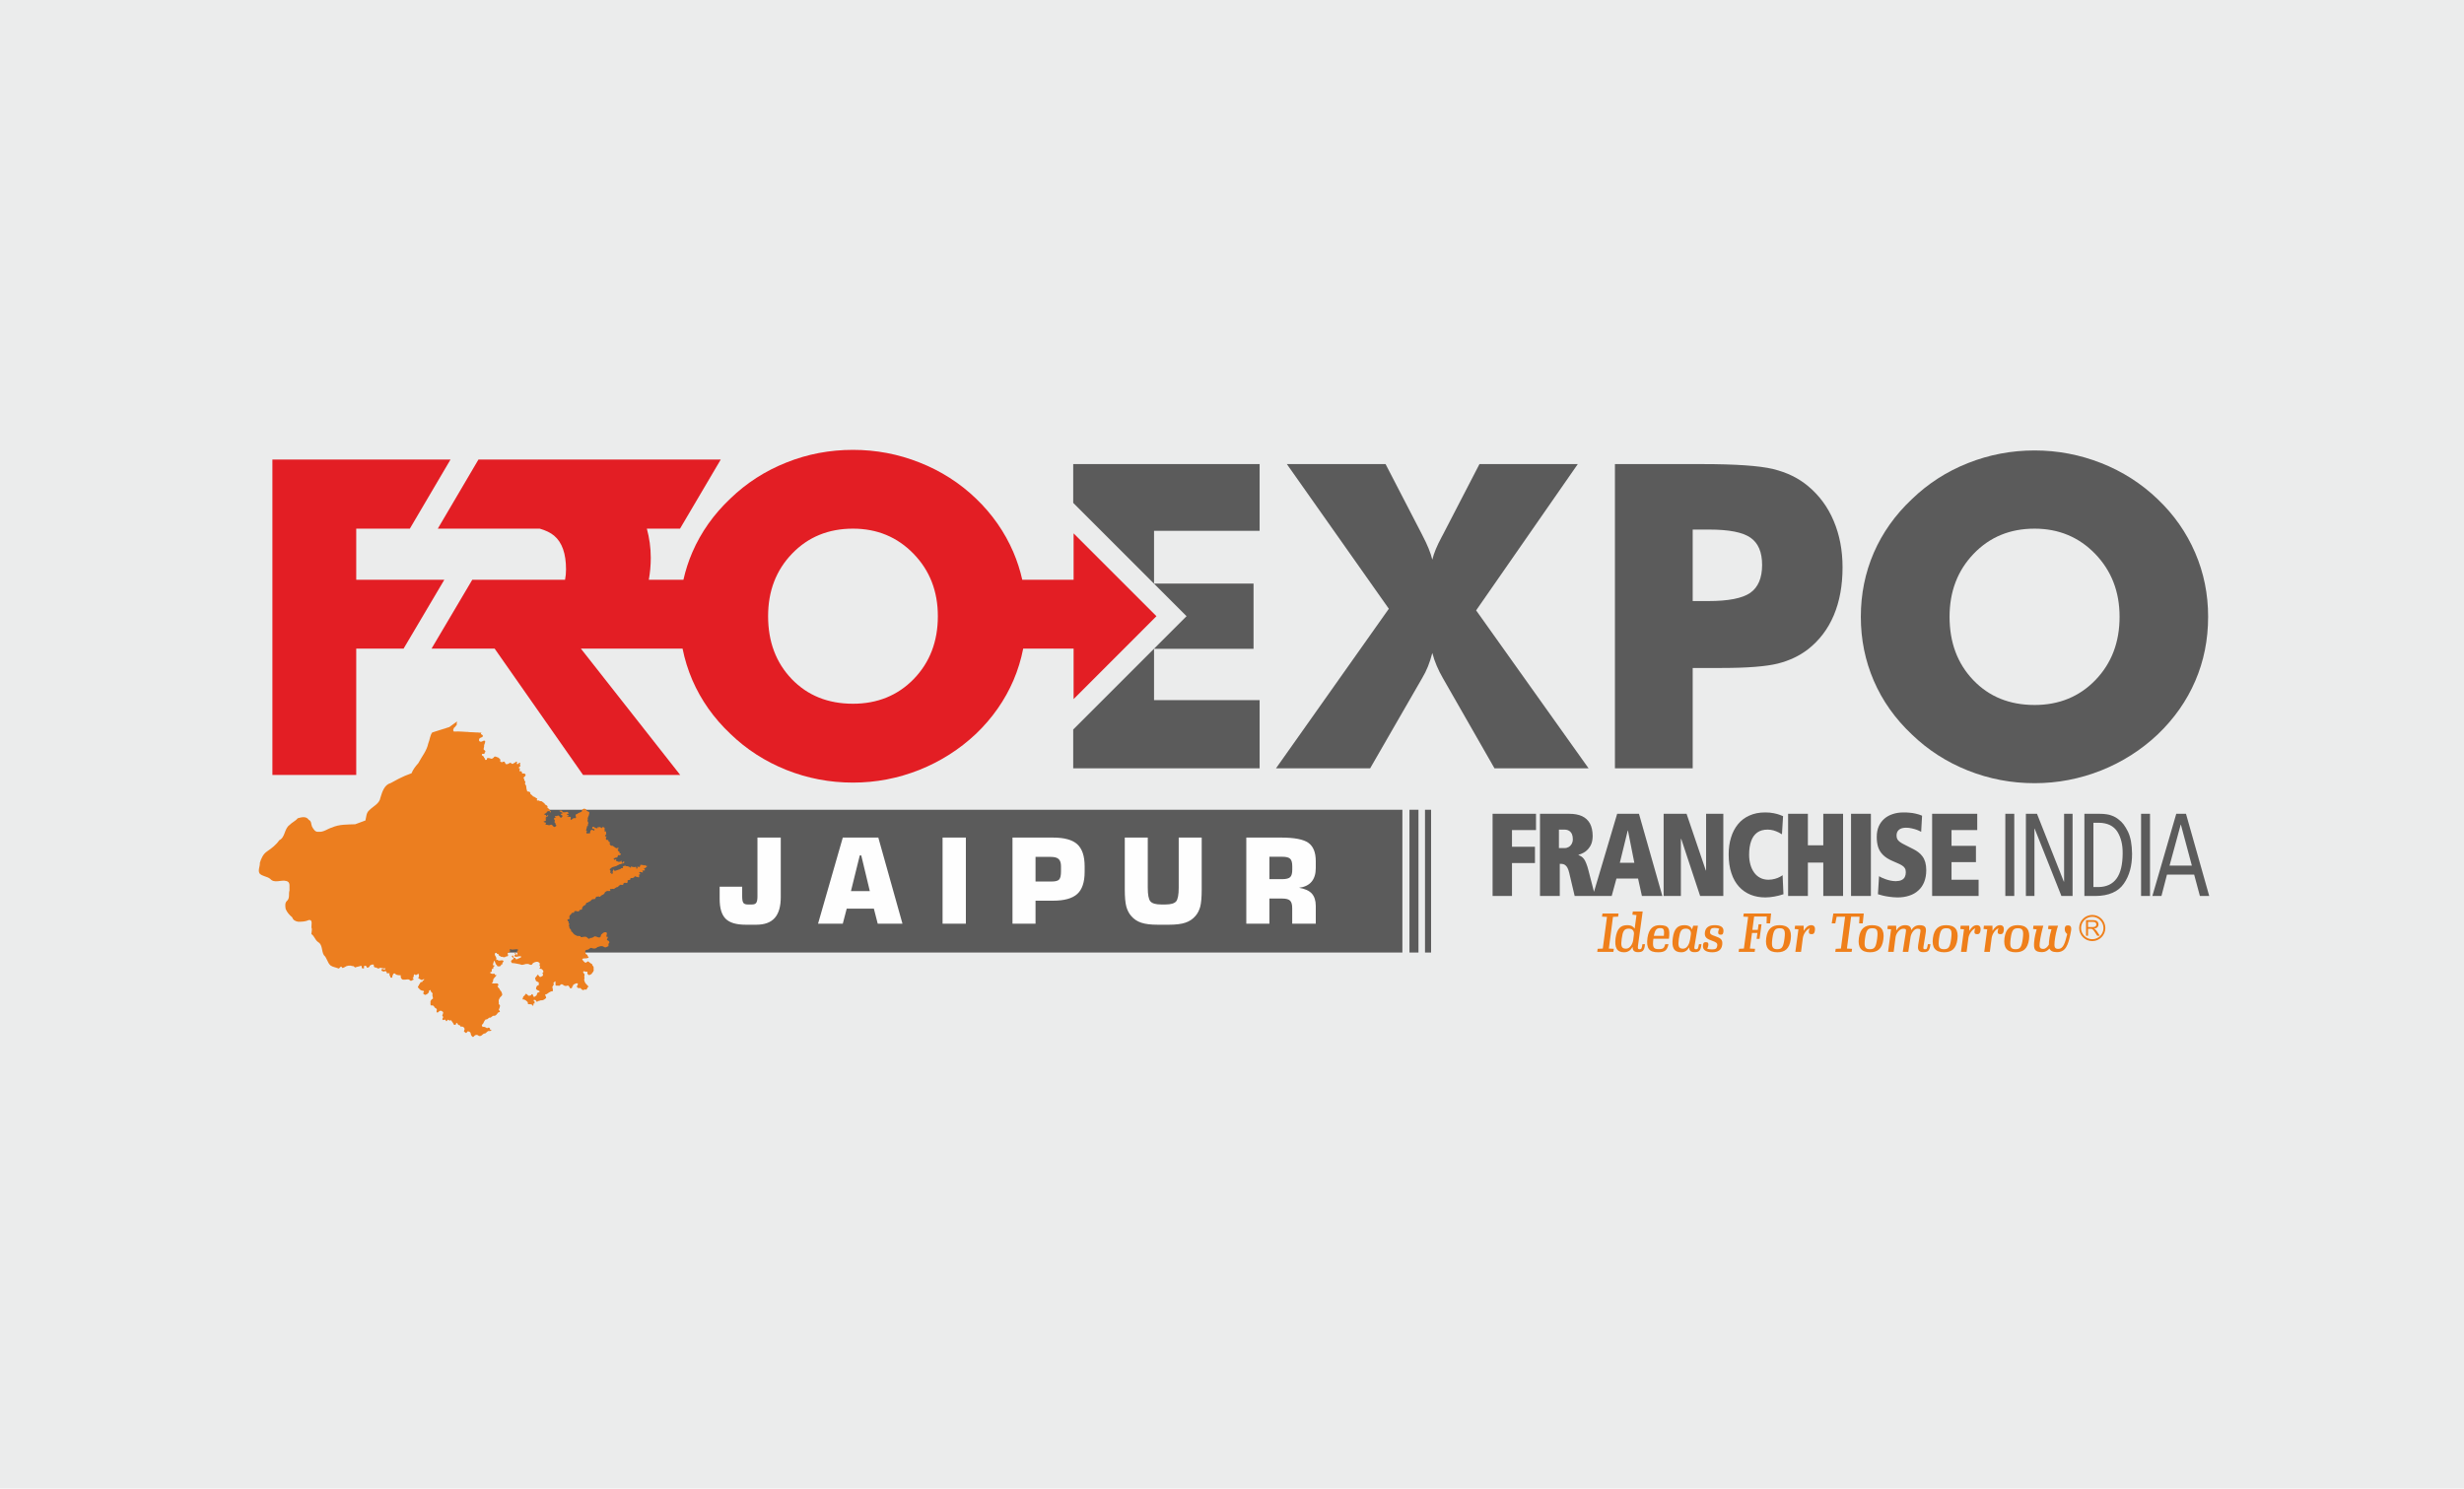 <?xml version="1.0" encoding="UTF-8"?>
<!DOCTYPE svg PUBLIC "-//W3C//DTD SVG 1.1//EN" "http://www.w3.org/Graphics/SVG/1.1/DTD/svg11.dtd">
<!-- Creator: CorelDRAW -->
<svg xmlns="http://www.w3.org/2000/svg" xml:space="preserve" width="379px" height="229px" version="1.1" style="shape-rendering:geometricPrecision; text-rendering:geometricPrecision; image-rendering:optimizeQuality; fill-rule:evenodd; clip-rule:evenodd"
viewBox="0 0 377.38 228.02"
 xmlns:xlink="http://www.w3.org/1999/xlink"
 xmlns:xodm="http://www.corel.com/coreldraw/odm/2003">
 <defs>
  <style type="text/css">
   <![CDATA[
    .fil0 {fill:#EBECEC}
    .fil5 {fill:#5B5B5B}
    .fil4 {fill:#EF7F1A}
    .fil6 {fill:#FEFEFE;fill-rule:nonzero}
    .fil1 {fill:#5B5B5B;fill-rule:nonzero}
    .fil3 {fill:#EF7F1A;fill-rule:nonzero}
    .fil2 {fill:#E31E24;fill-rule:nonzero}
    .fil7 {fill:#EC7E1F;fill-rule:nonzero}
   ]]>
  </style>
 </defs>
 <g id="Layer_x0020_1">
  <rect class="fil0" width="377.38" height="228.02"/>
  <g id="_2314840050960">
   <path class="fil1" d="M217.81 81.91l0.06 0.13c0.74,1.4 1.24,2.63 1.5,3.69 0.23,-0.97 0.71,-2.13 1.43,-3.47 0.08,-0.15 0.15,-0.26 0.19,-0.35l5.6 -10.82 15.06 0 -15.57 22.41 17.22 24.19 -14.41 0 -7.9 -13.81c-0.36,-0.62 -0.68,-1.25 -0.95,-1.9 -0.28,-0.65 -0.5,-1.3 -0.67,-1.96 -0.19,0.75 -0.42,1.44 -0.67,2.07 -0.26,0.64 -0.55,1.23 -0.89,1.79l-7.96 13.81 -14.42 0 17.28 -24.44 -15.62 -22.16 15.12 0 5.6 10.82z"/>
   <path class="fil1" d="M259.25 92.07l2.42 0c3.05,0 5.19,-0.42 6.4,-1.26 1.2,-0.84 1.81,-2.27 1.81,-4.28 0,-1.96 -0.59,-3.34 -1.78,-4.17 -1.19,-0.83 -3.29,-1.24 -6.31,-1.24l-2.54 0 0 10.95zm0 25.62l-11.91 0 0 -46.6 13.28 0c5.2,0 8.85,0.25 10.95,0.76 2.1,0.51 3.88,1.38 5.35,2.61 1.71,1.43 3.03,3.2 3.92,5.33 0.91,2.14 1.36,4.51 1.36,7.12 0,2.78 -0.45,5.23 -1.34,7.34 -0.89,2.11 -2.21,3.84 -3.94,5.2 -1.32,1.02 -2.87,1.75 -4.65,2.2 -1.79,0.44 -4.64,0.67 -8.57,0.67l-2.16 0 -2.29 0 0 15.37z"/>
   <polygon class="fil2" points="54.56,88.81 54.56,80.98 62.77,80.98 69,70.39 41.72,70.39 41.72,118.71 54.56,118.71 54.56,99.36 61.81,99.36 68.05,88.81 "/>
   <polygon class="fil1" points="192.92,81.31 192.92,71.09 164.37,71.09 164.37,77.03 181.73,94.39 164.37,111.75 164.37,117.69 192.92,117.69 192.92,107.25 176.75,107.25 176.75,99.39 191.99,99.39 191.99,89.39 176.75,89.39 176.75,81.31 "/>
   <path class="fil1" d="M311.61 107.99c3.76,0 6.87,-1.28 9.33,-3.83 2.46,-2.56 3.69,-5.78 3.69,-9.68 0,-3.85 -1.25,-7.06 -3.74,-9.64 -2.49,-2.57 -5.59,-3.86 -9.28,-3.86 -3.76,0 -6.87,1.28 -9.33,3.85 -2.46,2.56 -3.69,5.78 -3.69,9.65 0,3.94 1.21,7.17 3.64,9.71 2.42,2.53 5.55,3.8 9.38,3.8zm26.58 -13.51c0,3.5 -0.65,6.78 -1.97,9.83 -1.31,3.05 -3.23,5.78 -5.75,8.19 -2.53,2.39 -5.43,4.23 -8.69,5.53 -3.27,1.29 -6.66,1.94 -10.17,1.94 -3.56,0 -6.96,-0.65 -10.21,-1.94 -3.26,-1.3 -6.12,-3.14 -8.59,-5.53 -2.56,-2.41 -4.5,-5.15 -5.83,-8.23 -1.32,-3.07 -1.98,-6.33 -1.98,-9.79 0,-3.47 0.66,-6.74 1.98,-9.8 1.33,-3.06 3.27,-5.8 5.83,-8.21 2.47,-2.39 5.33,-4.24 8.59,-5.53 3.25,-1.29 6.65,-1.94 10.21,-1.94 3.54,0 6.94,0.65 10.22,1.94 3.27,1.29 6.15,3.14 8.64,5.53 2.5,2.38 4.41,5.12 5.73,8.19 1.33,3.08 1.99,6.35 1.99,9.82z"/>
   <path class="fil2" d="M139.96 104c-2.46,2.53 -5.57,3.8 -9.32,3.8 -3.83,0 -6.95,-1.26 -9.37,-3.77 -2.42,-2.52 -3.63,-5.73 -3.63,-9.64 0,-3.85 1.22,-7.04 3.68,-9.59 2.45,-2.54 5.56,-3.82 9.32,-3.82 3.69,0 6.78,1.28 9.27,3.84 2.49,2.56 3.73,5.75 3.73,9.57 0,3.87 -1.23,7.07 -3.68,9.61zm24.47 -4.64l0 7.73 12.69 -12.7 -12.69 -12.69 0 7.11 -7.86 0c-0.33,-1.45 -0.78,-2.87 -1.37,-4.24 -1.32,-3.07 -3.23,-5.81 -5.72,-8.2 -2.49,-2.39 -5.37,-4.23 -8.64,-5.52 -3.27,-1.3 -6.67,-1.94 -10.2,-1.94 -3.56,0 -6.96,0.64 -10.2,1.94 -3.25,1.29 -6.11,3.13 -8.58,5.52 -2.55,2.41 -4.49,5.15 -5.82,8.22 -0.59,1.36 -1.04,2.77 -1.37,4.22l-5.3 0c0.19,-1.06 0.3,-2.18 0.3,-3.37 0,-1.58 -0.22,-3.05 -0.6,-4.46l5.08 0 6.24 -10.59 -15.25 0 -1.4 0 -20.46 0 -6.23 10.59 15.62 0c0.9,0.26 1.64,0.61 2.19,1.07 1.23,1.03 1.83,2.75 1.83,5.17 0,0.57 -0.05,1.1 -0.15,1.59l-14.21 0 -6.24 10.55 9.67 0 13.54 19.35 14.88 0 -15.21 -19.35 15.57 0c0.33,1.65 0.83,3.26 1.5,4.82 1.33,3.07 3.27,5.82 5.82,8.23 2.47,2.39 5.33,4.23 8.58,5.53 3.24,1.29 6.64,1.94 10.2,1.94 3.51,0 6.89,-0.65 10.15,-1.94 3.26,-1.3 6.15,-3.14 8.69,-5.53 2.51,-2.41 4.42,-5.14 5.74,-8.2 0.67,-1.56 1.16,-3.18 1.49,-4.85l7.72 0z"/>
   <path class="fil1" d="M307.13 124.66l1.37 0 0 12.59 -1.37 0 0 -12.59zm-11.21 12.59l7.12 0 0 -2.49 -4.15 0 0 -2.7 3.74 0 0 -2.49 -3.74 0 0 -2.42 3.94 0 0 -2.49 -6.91 0 0 12.59zm-8.3 -0.27c0.19,0.05 0.43,0.12 0.72,0.2 0.3,0.07 0.64,0.14 1.02,0.19 0.39,0.06 0.8,0.09 1.26,0.1 0.66,0 1.25,-0.09 1.79,-0.27 0.54,-0.17 1.01,-0.44 1.39,-0.79 0.39,-0.34 0.69,-0.77 0.9,-1.3 0.21,-0.52 0.32,-1.12 0.32,-1.81 0,-0.47 -0.05,-0.87 -0.15,-1.22 -0.1,-0.34 -0.24,-0.64 -0.42,-0.88 -0.18,-0.25 -0.38,-0.46 -0.61,-0.63 -0.23,-0.18 -0.47,-0.33 -0.72,-0.46l-1.36 -0.69c-0.33,-0.16 -0.59,-0.31 -0.78,-0.45 -0.19,-0.14 -0.32,-0.29 -0.4,-0.44 -0.07,-0.15 -0.11,-0.34 -0.11,-0.55 0,-0.39 0.13,-0.68 0.39,-0.89 0.25,-0.2 0.61,-0.3 1.06,-0.3 0.3,0 0.59,0.03 0.87,0.1 0.29,0.06 0.56,0.14 0.81,0.23 0.25,0.1 0.46,0.2 0.64,0.3l0.14 -2.47c-0.32,-0.14 -0.63,-0.24 -0.96,-0.31 -0.33,-0.08 -0.65,-0.13 -0.97,-0.15 -0.32,-0.03 -0.63,-0.05 -0.91,-0.04 -0.6,0 -1.15,0.08 -1.65,0.25 -0.5,0.16 -0.93,0.4 -1.3,0.72 -0.36,0.32 -0.65,0.71 -0.85,1.17 -0.2,0.47 -0.3,0.99 -0.3,1.59 -0.01,0.59 0.07,1.12 0.21,1.57 0.15,0.46 0.4,0.87 0.76,1.22 0.35,0.35 0.84,0.66 1.45,0.92l0.66 0.29c0.29,0.12 0.54,0.24 0.74,0.36 0.21,0.12 0.36,0.26 0.47,0.43 0.11,0.16 0.16,0.38 0.16,0.65 0,0.27 -0.05,0.51 -0.15,0.71 -0.1,0.2 -0.26,0.36 -0.49,0.47 -0.23,0.12 -0.53,0.17 -0.91,0.18 -0.27,-0.01 -0.54,-0.03 -0.8,-0.09 -0.26,-0.06 -0.51,-0.12 -0.74,-0.21 -0.23,-0.08 -0.43,-0.16 -0.6,-0.24 -0.18,-0.09 -0.31,-0.16 -0.41,-0.22l-0.17 2.76zm-4.12 0.27l3.04 0 0 -12.59 -3.04 0 0 12.59zm-4.25 0l3.03 0 0 -12.59 -3.03 0 0 4.83 -2.36 0 0 -4.83 -3.03 0 0 12.59 3.03 0 0 -5.12 2.36 0 0 5.12zm-6.23 -3.19c-0.1,0.08 -0.25,0.17 -0.45,0.28 -0.2,0.11 -0.44,0.2 -0.73,0.28 -0.29,0.09 -0.62,0.13 -0.98,0.14 -0.48,0 -0.9,-0.1 -1.27,-0.29 -0.37,-0.19 -0.68,-0.46 -0.93,-0.81 -0.25,-0.35 -0.44,-0.75 -0.57,-1.21 -0.13,-0.47 -0.2,-0.97 -0.2,-1.51 0,-0.82 0.1,-1.52 0.31,-2.09 0.2,-0.58 0.51,-1.01 0.93,-1.32 0.42,-0.3 0.96,-0.45 1.6,-0.45 0.32,0 0.62,0.05 0.92,0.13 0.28,0.09 0.54,0.19 0.76,0.3 0.22,0.11 0.39,0.21 0.51,0.29l0.17 -2.78c-0.1,-0.04 -0.26,-0.11 -0.51,-0.2 -0.24,-0.09 -0.55,-0.18 -0.92,-0.25 -0.38,-0.08 -0.81,-0.12 -1.3,-0.12 -0.92,0 -1.73,0.16 -2.43,0.48 -0.7,0.31 -1.29,0.76 -1.75,1.33 -0.47,0.58 -0.83,1.26 -1.06,2.04 -0.24,0.77 -0.36,1.63 -0.36,2.57 0,1.1 0.14,2.07 0.42,2.89 0.27,0.83 0.66,1.51 1.16,2.06 0.5,0.55 1.1,0.96 1.78,1.24 0.68,0.27 1.43,0.41 2.26,0.41 0.43,0 0.88,-0.05 1.35,-0.13 0.47,-0.08 0.94,-0.2 1.42,-0.36l-0.13 -2.92zm-12.63 3.19l3.55 0 0 -12.59 -2.64 0 0 8.68 -0.04 0 -2.95 -8.68 -3.51 0 0 12.59 2.64 0 0 -8.73 0.06 0 2.89 8.73zm-8.92 0l3.13 0 -3.58 -12.59 -3.34 0 -3.55 11.95 -0.85 -3.29c-0.11,-0.43 -0.22,-0.79 -0.34,-1.07 -0.11,-0.28 -0.22,-0.5 -0.34,-0.66 -0.13,-0.17 -0.25,-0.29 -0.39,-0.38 -0.14,-0.09 -0.28,-0.16 -0.45,-0.22l0 -0.05c0.25,-0.07 0.5,-0.17 0.76,-0.31 0.25,-0.13 0.48,-0.31 0.69,-0.54 0.21,-0.23 0.39,-0.51 0.52,-0.84 0.13,-0.33 0.19,-0.73 0.2,-1.2 -0.01,-0.77 -0.15,-1.41 -0.42,-1.91 -0.28,-0.5 -0.68,-0.87 -1.21,-1.12 -0.53,-0.24 -1.18,-0.36 -1.94,-0.36l-4.5 0 0 12.59 3.03 0 0 -4.92 0.16 0c0.12,-0.01 0.24,0.01 0.37,0.04 0.12,0.03 0.23,0.09 0.34,0.18 0.12,0.09 0.22,0.23 0.32,0.41 0.09,0.18 0.18,0.42 0.25,0.72l0.84 3.57 2.77 0 0.36 0 2.54 0 0.73 -2.67 3.31 0 0.59 2.67zm-1.16 -5.09l-2.22 0 1.21 -4.94 0.03 0 0.98 4.94zm-11.55 -2.25l0 -2.83 0.84 0c0.3,0 0.54,0.07 0.73,0.19 0.19,0.12 0.33,0.3 0.43,0.52 0.09,0.22 0.13,0.48 0.13,0.77 0,0.27 -0.06,0.5 -0.17,0.71 -0.12,0.2 -0.27,0.36 -0.46,0.47 -0.19,0.11 -0.39,0.17 -0.61,0.17l-0.89 0zm-10.16 7.34l2.97 0 0 -5.05 3.52 0 0 -2.49 -3.52 0 0 -2.56 3.68 0 0 -2.49 -6.65 0 0 12.59zm106.2 -12.59l3.56 12.59 -1.43 0 -0.88 -3.28 -4.16 0 -0.85 3.28 -1.39 0 3.66 -12.59 1.49 0zm0.9 7.94l-1.68 -6.28 -0.03 0 -1.71 6.28 3.42 0zm-7.78 -7.94l1.37 0 0 12.59 -1.37 0 0 -12.59zm-8.68 0l2.38 0c0.36,0 0.69,0.02 0.99,0.07 0.3,0.04 0.56,0.1 0.78,0.19 0.23,0.08 0.43,0.17 0.62,0.28 0.19,0.11 0.36,0.23 0.51,0.36 0.26,0.19 0.5,0.43 0.73,0.73 0.23,0.31 0.45,0.67 0.66,1.1 0.2,0.41 0.35,0.9 0.46,1.46 0.1,0.56 0.16,1.2 0.17,1.91 0.01,1.85 -0.41,3.39 -1.26,4.6 -0.43,0.62 -1,1.09 -1.73,1.4 -0.72,0.32 -1.6,0.48 -2.61,0.49l-1.7 0 0 -12.59zm1.38 11.22l0.82 0c1.22,-0.03 2.13,-0.47 2.74,-1.32 0.61,-0.85 0.91,-2.12 0.92,-3.8 0.01,-0.68 -0.05,-1.3 -0.19,-1.86 -0.14,-0.56 -0.34,-1.05 -0.62,-1.5 -0.28,-0.44 -0.66,-0.77 -1.13,-1.01 -0.48,-0.23 -1.05,-0.35 -1.72,-0.36l-0.82 0 0 9.85zm-10.34 -11.22l1.7 0 4.11 10.39 0.04 0 0 -10.39 1.3 0 0 12.59 -1.71 0 -4.1 -10.32 -0.03 0 0 10.32 -1.31 0 0 -12.59z"/>
   <path class="fil3" d="M244.63 145.81l2.47 0 0.07 -0.47 -0.76 -0.04 0.63 -4.85 0.79 -0.04 0.06 -0.48 -2.46 0 -0.07 0.48 0.76 0.04 -0.64 4.85 -0.79 0.04 -0.06 0.47zm6.21 0.04c0.66,0 1.01,-0.11 1.1,-1.22l-0.39 0c-0.1,0.72 -0.18,0.78 -0.45,0.78 -0.26,0 -0.28,-0.16 -0.22,-0.62l0.71 -5.17 -1.51 0 -0.07 0.49 0.63 0.06 -0.28 2.09c-0.17,-0.3 -0.5,-0.54 -1.14,-0.54 -1.02,0 -1.57,0.54 -1.78,1.97 -0.18,1.42 0.17,2.18 1.3,2.18 0.64,0 1.04,-0.35 1.3,-0.82 0,0.42 0.15,0.8 0.8,0.8zm-1.81 -0.53c-0.76,0 -0.79,-0.51 -0.65,-1.53 0.15,-1.12 0.35,-1.54 1.07,-1.54 0.62,0 0.83,0.4 0.8,0.83l-0.11 0.9c-0.08,0.59 -0.47,1.34 -1.11,1.34zm4.92 0.55c1.05,0 1.39,-0.31 1.59,-1.24l-0.5 0c-0.16,0.61 -0.3,0.76 -1.02,0.76 -0.81,0 -0.95,-0.33 -0.79,-1.59l2.38 0c0.17,-1.5 0.05,-2.08 -1.42,-2.08 -0.93,0 -1.66,0.48 -1.87,1.96 -0.21,1.62 0.28,2.19 1.63,2.19zm0.3 -3.7c0.52,0 0.69,0.13 0.58,1.18l-1.53 0c0.17,-0.92 0.42,-1.18 0.95,-1.18zm5.24 3.68c0.66,0 0.98,-0.09 1.1,-1.22l-0.38 0c-0.13,0.66 -0.15,0.78 -0.47,0.78 -0.25,0 -0.28,-0.16 -0.19,-0.62l0.5 -2.99 -0.72 0 -0.19 0.57c-0.14,-0.36 -0.45,-0.65 -1.16,-0.65 -1.03,0 -1.59,0.54 -1.78,1.97 -0.2,1.42 0.16,2.18 1.29,2.18 0.61,0 0.96,-0.31 1.21,-0.75 0.01,0.4 0.18,0.73 0.79,0.73zm-1.72 -0.53c-0.76,0 -0.77,-0.51 -0.64,-1.53 0.16,-1.12 0.35,-1.54 1.07,-1.54 0.66,0 0.84,0.48 0.76,0.93l-0.11 0.74c-0.1,0.61 -0.42,1.4 -1.08,1.4zm4.48 0.55c0.87,0 1.42,-0.35 1.52,-1.15 0.12,-0.86 -0.35,-1.05 -1.09,-1.32 -0.52,-0.18 -0.83,-0.28 -0.77,-0.69 0.05,-0.45 0.25,-0.57 0.72,-0.57 0.29,0 0.58,0.06 0.7,0.15 -0.1,0.15 -0.15,0.21 -0.17,0.41 -0.05,0.35 0.06,0.48 0.38,0.48 0.28,0 0.37,-0.07 0.42,-0.48 0.07,-0.68 -0.43,-0.98 -1.35,-0.98 -0.78,0 -1.38,0.29 -1.49,1.07 -0.12,0.86 0.4,1.06 1.11,1.32 0.54,0.2 0.84,0.32 0.78,0.74 -0.07,0.49 -0.27,0.58 -0.81,0.58 -0.29,0 -0.61,-0.04 -0.73,-0.13 0.09,-0.15 0.15,-0.28 0.17,-0.47 0.06,-0.36 -0.04,-0.51 -0.37,-0.51 -0.3,0 -0.41,0.08 -0.45,0.5 -0.08,0.71 0.51,1.05 1.43,1.05zm6.79 -2.05l0.45 0 0.3 -2.24 -0.45 0 -0.12 0.86 -0.83 0 0.27 -2.04 1.93 0 -0.03 1.04 0.54 0 0.16 -1.51 -4.19 0 -0.07 0.48 0.74 0.04 -0.65 4.85 -0.74 0.04 -0.07 0.47 2.46 0 0.06 -0.47 -0.79 -0.04 0.32 -2.39 0.83 0 -0.12 0.91zm3.18 2.05c1.14,0 1.84,-0.52 2.04,-1.98 0.2,-1.46 -0.37,-2.17 -1.72,-2.17 -1.1,0 -1.84,0.51 -2.03,1.97 -0.2,1.47 0.39,2.18 1.71,2.18zm-0.02 -0.47c-0.76,0 -0.92,-0.38 -0.75,-1.64 0.17,-1.26 0.41,-1.57 1.12,-1.57 0.76,0 0.9,0.37 0.73,1.63 -0.17,1.26 -0.39,1.58 -1.1,1.58zm2.77 0.41l0.87 0 0.28 -2.14c0.09,-0.62 0.58,-1.33 1.06,-1.46 -0.07,0.11 -0.11,0.24 -0.14,0.41 -0.04,0.32 0.06,0.48 0.43,0.48 0.3,0 0.44,-0.15 0.49,-0.55 0.09,-0.6 -0.15,-0.83 -0.58,-0.83 -0.44,0 -0.84,0.37 -1.13,0.87l-0.01 -0.79 -1.31 0 -0.07 0.5 0.58 0.06 -0.47 3.45zm6.11 0l2.51 0 0.07 -0.47 -0.79 -0.04 0.64 -4.88 1.29 0 -0.06 1.02 0.55 0 0.16 -1.51 -4.66 0 -0.25 1.51 0.55 0 0.21 -1.02 1.29 0 -0.64 4.88 -0.8 0.04 -0.07 0.47zm5.33 0.06c1.14,0 1.85,-0.52 2.04,-1.98 0.2,-1.46 -0.36,-2.17 -1.72,-2.17 -1.1,0 -1.84,0.51 -2.03,1.97 -0.2,1.47 0.39,2.18 1.71,2.18zm-0.02 -0.47c-0.76,0 -0.92,-0.38 -0.75,-1.64 0.17,-1.26 0.41,-1.57 1.12,-1.57 0.77,0 0.9,0.37 0.73,1.63 -0.17,1.26 -0.39,1.58 -1.1,1.58zm3.64 0.41l0.29 -2.26c0.09,-0.57 0.59,-1.29 1.19,-1.29 0.45,0 0.44,0.16 0.38,0.54l-0.47 3.01 0.85 0 0.36 -2.37c0.14,-0.56 0.54,-1.18 1.08,-1.18 0.45,0 0.45,0.19 0.4,0.54l-0.33 1.94c-0.09,0.55 -0.02,1.11 0.72,1.11 0.7,0 1.03,-0.06 1.16,-1.22l-0.39 0c-0.13,0.72 -0.17,0.78 -0.45,0.78 -0.28,0 -0.28,-0.12 -0.19,-0.64l0.29 -1.79c0.12,-0.73 0.11,-1.26 -0.93,-1.26 -0.59,0 -0.98,0.31 -1.26,0.76 -0.02,-0.45 -0.27,-0.76 -0.95,-0.76 -0.62,0 -1.06,0.33 -1.35,0.82l-0.02 -0.74 -1.28 0 -0.07 0.5 0.57 0.06 -0.46 3.45 0.86 0zm7.72 0.06c1.14,0 1.85,-0.52 2.04,-1.98 0.2,-1.46 -0.36,-2.17 -1.72,-2.17 -1.1,0 -1.84,0.51 -2.03,1.97 -0.2,1.47 0.39,2.18 1.71,2.18zm-0.02 -0.47c-0.76,0 -0.92,-0.38 -0.75,-1.64 0.17,-1.26 0.41,-1.57 1.12,-1.57 0.76,0 0.9,0.37 0.73,1.63 -0.17,1.26 -0.39,1.58 -1.1,1.58zm2.61 0.41l0.86 0 0.28 -2.14c0.09,-0.62 0.59,-1.33 1.06,-1.46 -0.07,0.11 -0.11,0.24 -0.13,0.41 -0.05,0.32 0.05,0.48 0.42,0.48 0.3,0 0.44,-0.15 0.5,-0.55 0.08,-0.6 -0.16,-0.83 -0.59,-0.83 -0.44,0 -0.84,0.37 -1.13,0.87l-0.01 -0.79 -1.31 0 -0.06 0.5 0.57 0.06 -0.46 3.45zm3.56 0l0.86 0 0.28 -2.14c0.09,-0.62 0.58,-1.33 1.06,-1.46 -0.07,0.11 -0.11,0.24 -0.13,0.41 -0.05,0.32 0.05,0.48 0.42,0.48 0.3,0 0.44,-0.15 0.5,-0.55 0.08,-0.6 -0.16,-0.83 -0.59,-0.83 -0.44,0 -0.84,0.37 -1.13,0.87l-0.01 -0.79 -1.31 0 -0.06 0.5 0.57 0.06 -0.46 3.45zm4.81 0.06c1.15,0 1.85,-0.52 2.05,-1.98 0.19,-1.46 -0.37,-2.17 -1.72,-2.17 -1.11,0 -1.84,0.51 -2.04,1.97 -0.19,1.47 0.39,2.18 1.71,2.18zm-0.01 -0.47c-0.77,0 -0.92,-0.38 -0.75,-1.64 0.17,-1.26 0.41,-1.57 1.11,-1.57 0.77,0 0.91,0.37 0.74,1.63 -0.17,1.26 -0.4,1.58 -1.1,1.58zm4.07 0.45c0.47,0 0.83,-0.22 1.12,-0.55 0.15,0.34 0.47,0.55 1.15,0.55 1.35,0 1.71,-1.11 2.06,-2.74 0.14,-0.69 0.31,-1.36 -0.38,-1.36 -0.35,0 -0.49,0.18 -0.49,0.57 0,0.37 0.14,0.56 0.38,0.76 -0.34,1.37 -0.59,2.27 -1.37,2.27 -0.54,0 -0.65,-0.26 -0.56,-1.13 0.1,-0.91 0.31,-1.82 0.53,-2.42l-1.47 0 -0.07 0.5 0.53 0.06c-0.11,0.34 -0.29,0.99 -0.38,1.87 -0.01,0.17 -0.02,0.32 -0.02,0.48 -0.24,0.38 -0.52,0.64 -0.85,0.64 -0.52,0 -0.63,-0.23 -0.56,-0.88 0.11,-0.94 0.38,-2.06 0.56,-2.67l-1.51 0 -0.06 0.5 0.55 0.06c-0.11,0.36 -0.33,1.19 -0.39,2 -0.07,0.98 0.05,1.49 1.23,1.49z"/>
   <path class="fil3" d="M319.49 143.34l0 -2.39 1.06 0c0.21,0 0.37,0.02 0.48,0.07 0.11,0.04 0.2,0.12 0.27,0.22 0.06,0.11 0.1,0.23 0.1,0.36 0,0.18 -0.06,0.32 -0.17,0.43 -0.11,0.12 -0.28,0.19 -0.51,0.23 0.09,0.04 0.15,0.08 0.2,0.12 0.09,0.08 0.17,0.19 0.26,0.31l0.42 0.65 -0.4 0 -0.32 -0.49c-0.09,-0.15 -0.17,-0.26 -0.23,-0.33 -0.06,-0.08 -0.11,-0.13 -0.16,-0.16 -0.05,-0.03 -0.09,-0.05 -0.14,-0.07 -0.04,0 -0.1,-0.01 -0.18,-0.01l-0.37 0 0 1.06 -0.31 0zm0.31 -1.33l0.69 0c0.14,0 0.25,-0.02 0.33,-0.05 0.08,-0.03 0.15,-0.08 0.19,-0.14 0.04,-0.07 0.06,-0.14 0.06,-0.22 0,-0.11 -0.04,-0.2 -0.12,-0.27 -0.08,-0.08 -0.21,-0.11 -0.39,-0.11l-0.76 0 0 0.79z"/>
   <path class="fil4" d="M320.45 140.15c1.1,0 2,0.9 2,2.01 0,1.1 -0.9,2 -2,2 -1.11,0 -2.01,-0.9 -2.01,-2 0,-1.11 0.9,-2.01 2.01,-2.01zm0 0.29c0.94,0 1.71,0.77 1.71,1.72 0,0.95 -0.77,1.71 -1.71,1.71 -0.95,0 -1.72,-0.76 -1.72,-1.71 0,-0.95 0.77,-1.72 1.72,-1.72z"/>
   <path class="fil5" d="M214.79 124.04l-149.42 0 0.07 0.11c-0.04,0.07 -0.07,0.13 -0.1,0.2l-0.07 -0.01c-0.03,0.01 -0.1,0.05 -0.16,0.08 -0.03,0.02 -0.07,0.04 -0.09,0.06 -0.02,0.01 -0.04,0.03 -0.05,0.05 0,0.03 0.01,0.09 0.02,0.14 0.01,0.03 0.01,0.06 0.02,0.08 0.01,0.03 0.01,0.05 0.03,0.06l-0.04 0.04 -0.12 -0.03c0.01,0.02 0.02,0.05 0.03,0.07 0.01,0.02 0.03,0.04 0.04,0.06l-0.02 0.11 -0.07 -0.01 -0.06 0.1c-0.01,0.01 -0.02,0 -0.04,-0.01 -0.02,-0.01 -0.04,-0.02 -0.06,-0.04 -0.04,-0.03 -0.08,-0.06 -0.1,-0.07l-0.11 0.02c-0.01,-0.01 -0.01,-0.02 -0.02,-0.04 -0.01,-0.02 -0.02,-0.04 -0.02,-0.05l-0.08 -0.02 -0.04 -0.07 -0.07 0.01 -0.03 -0.03 -0.05 -0.01 -0.07 0.03c0,0.01 -0.03,0.11 -0.03,0.11 -0.02,0.03 -0.04,0.06 -0.08,0.08 -0.03,0.03 -0.06,0.06 -0.08,0.07 -0.01,0.01 -0.05,-0.01 -0.09,-0.02 -0.04,-0.01 -0.08,-0.02 -0.1,-0.03 0,-0.01 -0.01,-0.02 -0.01,-0.04 0,-0.02 0,-0.04 0,-0.05 -0.05,0.02 -0.08,0.02 -0.1,0.03 -0.03,0.02 -0.06,0.03 -0.1,0.05 -0.03,-0.04 -0.07,-0.08 -0.11,-0.12 -0.01,-0.01 -0.05,-0.03 -0.07,-0.04 0,0 -0.08,-0.05 -0.08,-0.05 -0.03,-0.01 -0.05,-0.01 -0.08,-0.01 -0.02,-0.01 -0.05,0 -0.07,0 -0.03,0.01 -0.05,0.02 -0.07,0.03 -0.02,0.01 -0.04,0.03 -0.06,0.05 -0.01,-0.01 -0.08,-0.03 -0.08,-0.03 -0.01,-0.01 -0.32,-0.01 -0.32,-0.01 -0.01,0 -0.16,0.08 -0.17,0.08 -0.02,0.02 -0.04,0.03 -0.05,0.04 -0.01,0.01 -0.02,0.02 -0.02,0.04 -0.01,0.01 -0.02,0.02 -0.04,0.03 -0.02,0.02 -0.04,0.03 -0.08,0.04l-0.05 -0.03c0,-0.02 -0.01,-0.04 -0.02,-0.06 -0.01,-0.03 -0.03,-0.05 -0.04,-0.06l-0.04 0 -0.07 0.06 -0.11 -0.13 -0.15 -0.03 -0.01 -0.04 -0.11 -0.02c-0.03,0.01 -0.06,0.03 -0.08,0.05 -0.03,0.02 -0.05,0.05 -0.07,0.07l-0.13 0 -0.02 0.04 0 0.1c0.02,0.03 0.05,0.08 0.08,0.13 0.02,0.03 0.03,0.05 0.04,0.08 0.01,0.02 0.02,0.05 0.02,0.06 -0.02,0.04 -0.04,0.07 -0.06,0.09 -0.03,0.02 -0.06,0.04 -0.09,0.06 0.01,0.05 0.03,0.11 0.03,0.16 0,0.01 -0.01,0.05 -0.01,0.07 0,0 0.04,0.17 0.04,0.19 -0.02,0.01 -0.04,0.04 -0.06,0.06 -0.02,0.03 -0.04,0.06 -0.04,0.08l0.03 0.12 0.06 0.05c-0.01,0.02 -0.04,0.06 -0.06,0.1 -0.01,0.02 -0.02,0.04 -0.03,0.05 -0.01,0.02 -0.01,0.04 -0.01,0.06l-0.06 -0.02c-0.04,0.06 -0.06,0.11 -0.09,0.17l0.01 0.07c-0.01,0.01 -0.02,0.03 -0.03,0.04 -0.02,0.01 -0.03,0.02 -0.04,0.03 -0.02,0.01 -0.03,0.02 -0.04,0.03 -0.01,0.01 -0.02,0.02 -0.03,0.03l0.01 0.09c0,0.02 -0.02,0.05 -0.05,0.06 -0.02,0.02 -0.05,0.03 -0.06,0.04l-0.16 -0.04 -0.04 0.04 -0.06 0.01 -0.02 0.02c-0.01,0.03 -0.02,0.07 -0.04,0.11 -0.01,0.03 -0.04,0.07 -0.07,0.09l0 0.12 0.14 -0.01c0,0.02 0,0.04 -0.01,0.06 -0.01,0.02 -0.02,0.05 -0.03,0.07 -0.02,0.04 -0.05,0.08 -0.08,0.1 -0.02,-0.01 -0.03,-0.02 -0.04,-0.04 -0.01,-0.01 -0.02,-0.03 -0.04,-0.05 -0.01,0 -0.04,0 -0.06,0.01 -0.02,0.01 -0.04,0.02 -0.05,0.03l-0.04 -0.08 -0.15 -0.08c-0.01,0 -0.04,0 -0.04,0l-0.04 0.11 -0.04 0 -0.01 -0.03c0.03,-0.04 0.06,-0.1 0.07,-0.15 0,-0.05 -0.01,-0.09 -0.03,-0.13 -0.02,-0.04 -0.05,-0.07 -0.09,-0.1l-0.05 -0.04c-0.02,-0.03 -0.03,-0.07 -0.05,-0.1 -0.01,-0.02 -0.02,-0.03 -0.03,-0.04 -0.01,0 -0.02,-0.01 -0.03,-0.01 -0.02,-0.01 -0.05,0 -0.08,0.01 -0.06,0.01 -0.11,0.04 -0.15,0.05 -0.04,0.01 -0.1,0.02 -0.14,0.03l-0.02 0.02 -0.06 0c-0.02,0.02 -0.05,0.04 -0.08,0.06 -0.03,0.02 -0.06,0.03 -0.08,0.03l-0.04 0.05c0,0.02 0.01,0.05 0.03,0.07 0.01,0.03 0.03,0.05 0.05,0.07 0.02,0.03 0.05,0.05 0.06,0.07 0.02,0.02 0.04,0.04 0.04,0.06l-0.02 0.07c0.01,0.02 0.02,0.03 0.02,0.05 0,0.01 0,0.03 0.01,0.04 0,0.02 0,0.04 0.01,0.05 0,0.02 0.01,0.04 0.03,0.06 -0.02,0.02 -0.04,0.06 -0.04,0.08l-0.11 0 -0.05 0.13 -0.03 0 -0.01 0.14 -0.01 0.01 -0.03 0.01 -0.03 -0.11c-0.02,0.01 -0.04,0.02 -0.06,0.04 -0.02,0.02 -0.03,0.04 -0.04,0.06l0.01 0.02 -0.03 0.02c-0.01,0.03 -0.02,0.06 -0.02,0.09 0,0.04 0,0.07 0,0.1 -0.01,0.01 -0.02,0.02 -0.04,0.02 -0.01,0 -0.03,0.01 -0.06,0.01 -0.02,0.01 -0.04,0.02 -0.07,0.03 -0.03,0.02 -0.05,0.04 -0.08,0.07 -0.01,0.02 -0.01,0.03 -0.01,0.05 0,0.01 0,0.03 0.01,0.04l-0.03 0.06 0.04 0.05c-0.03,0.04 -0.05,0.1 -0.09,0.16 -0.02,0.03 -0.03,0.06 -0.05,0.08 -0.02,0.03 -0.04,0.04 -0.06,0.05l-0.12 0.14 -0.03 0c0,0 0.02,0.21 0.02,0.29 0,0.02 0.01,0.04 0.03,0.06 0.01,0.02 0.04,0.04 0.07,0.06 0.05,0.04 0.11,0.08 0.15,0.12 0.01,0.01 0.03,0.04 0.04,0.07 0.02,0.03 0.03,0.07 0.04,0.1 0.02,0.08 0.03,0.16 0.05,0.21 0,0.03 0.02,0.05 0.03,0.07 0.01,0.02 0.02,0.03 0.03,0.04 0.02,0.01 0.04,0.01 0.04,0.01 0,0.01 0.1,0.07 0.1,0.08 0.01,0.02 0.03,0.07 0.05,0.11 0.02,0.05 0.04,0.1 0.06,0.11 0.04,0.03 0.08,0.07 0.12,0.09 0.09,0.04 0.18,0.08 0.26,0.12 0.04,0.03 0.07,0.05 0.1,0.08 0.03,0.03 0.07,0.06 0.11,0.07 0.03,0.02 0.07,0.04 0.12,0.05 0.05,0.02 0.09,0.03 0.12,0.04 0,0 0.05,0.03 0.1,0.08 0.03,0.03 0.06,0.06 0.09,0.09 0.02,0.04 0.05,0.08 0.07,0.12 0.02,0.03 0.04,0.07 0.06,0.09 0.02,0.03 0.04,0.06 0.07,0.08 0.02,0.02 0.06,0.04 0.1,0.05 0.03,0.01 0.08,0.01 0.14,0.02 0.1,0 0.17,0.01 0.22,0.01 0.05,0.01 0.08,0.01 0.11,0.01 0.01,0 0.03,0 0.06,0.01 0.02,0.01 0.04,0.02 0.07,0.03 0.05,0.02 0.1,0.05 0.14,0.07 0.04,0.02 0.1,0.06 0.16,0.1 0.04,0.02 0.07,0.04 0.11,0.05 0.03,0.02 0.07,0.03 0.11,0.03 0.07,0 0.17,-0.01 0.26,-0.02 0.05,0 0.09,0 0.13,0.01 0.02,0 0.04,0.01 0.06,0.01 0.02,0.01 0.03,0.02 0.04,0.03 0.03,0.02 0.05,0.04 0.08,0.05 0.03,0.02 0.06,0.02 0.1,0.03 0.02,0 0.06,0 0.09,0 0.03,0 0.05,0 0.08,0 0.06,-0.01 0.15,-0.02 0.24,-0.03 0.04,0 0.09,0 0.13,0.01 0.03,0 0.07,0.01 0.09,0.02 0.04,0.03 0.13,0.07 0.21,0.12 0.05,0.03 0.09,0.06 0.13,0.09 0.04,0.04 0.08,0.07 0.11,0.11 0.03,0.04 0.06,0.09 0.09,0.14 0.03,0.04 0.05,0.1 0.08,0.15 0.02,0.06 0.04,0.12 0.06,0.18 0.01,0.06 0.02,0.13 0.03,0.2 0.01,0.15 0.02,0.26 0.01,0.35 0,0.04 0,0.08 -0.01,0.11 0,0.03 -0.01,0.05 -0.03,0.07 -0.02,0.04 -0.06,0.12 -0.08,0.2 -0.01,0.04 -0.02,0.08 -0.03,0.11 0,0.04 0,0.07 0.01,0.09 0.01,0.03 0.05,0.08 0.08,0.12 0.03,0.04 0.06,0.07 0.06,0.07l0.01 0.05 0.09 0.08c0.01,0.03 0.01,0.06 0,0.09 0,0.02 -0.01,0.04 -0.03,0.06 0.02,0 0.04,0.01 0.06,0.02 0.01,0.01 0.03,0.02 0.04,0.04 0.01,0.01 0.01,0.02 0.01,0.03 0,0.02 0,0.03 0,0.05 -0.01,0.02 -0.02,0.05 -0.04,0.08 0.03,0.01 0.05,0.02 0.08,0.04 0.02,0.02 0.03,0.04 0.04,0.06l-0.02 -0.01c0.02,0.01 0.03,0.03 0.05,0.05 0.01,0.01 0.02,0.03 0.02,0.05 0.01,0.02 0.01,0.03 0.01,0.05 0,0.02 -0.01,0.04 -0.02,0.06 -0.01,0.02 -0.02,0.03 -0.04,0.03 -0.01,0.01 -0.03,0.01 -0.05,0.01 -0.04,0.01 -0.08,0 -0.1,-0.01 -0.01,0.03 -0.02,0.05 -0.02,0.08l-0.08 -0.01c0,0.04 0,0.07 0,0.11l0.04 0.02 -0.01 0.14c-0.01,0.02 -0.03,0.04 -0.05,0.05l0 0.11 -0.02 0.03c-0.01,0 -0.03,0 -0.05,-0.01 -0.02,0 -0.04,-0.01 -0.05,-0.02 -0.02,0.01 -0.05,0.02 -0.07,0.04 -0.02,0.01 -0.04,0.03 -0.05,0.05 -0.02,0.02 -0.04,0.04 -0.06,0.05 -0.02,0.02 -0.03,0.04 -0.06,0.05 -0.01,0.01 -0.03,0.03 -0.04,0.04 -0.02,0.02 -0.04,0.04 -0.05,0.06 -0.01,0.01 -0.03,0.03 -0.04,0.04 -0.01,0.02 -0.02,0.03 -0.03,0.03 -0.05,-0.02 -0.08,-0.03 -0.1,-0.03 -0.03,0 -0.06,0.02 -0.1,0.05l-0.04 -0.01 -0.01 -0.08c-0.02,-0.02 -0.04,-0.02 -0.07,-0.02 -0.02,0.01 -0.06,0.02 -0.08,0.03 -0.03,0.02 -0.06,0.03 -0.08,0.05 -0.02,0.02 -0.04,0.04 -0.04,0.05 0.01,0.02 0.02,0.04 0.03,0.06 0.01,0.02 0.01,0.04 0.01,0.06 0,0.04 0,0.09 -0.01,0.13 0.03,0.05 0.06,0.09 0.09,0.13l0 0.05 -0.02 0.02 -0.06 -0.01 -0.03 0.07c-0.01,0 -0.07,0.02 -0.07,0.03 -0.02,0.01 -0.03,0.02 -0.04,0.03 -0.02,0 -0.03,0.01 -0.05,0l0 0.04 0.11 0.12c0.01,0.02 0,0.05 0,0.08 -0.01,0.03 -0.03,0.06 -0.04,0.07l0.02 0.07c-0.02,0.04 -0.04,0.09 -0.05,0.14 -0.01,0.03 -0.01,0.05 -0.01,0.08 0,0.03 0,0.05 0,0.07 0.02,0.09 0.04,0.13 0.05,0.17 0,0.01 0,0.03 -0.01,0.06 0,0.03 -0.01,0.06 -0.03,0.11l-0.07 0.06 0 0.05c0,0.01 0.01,0.03 0.03,0.04 0.01,0.01 0.03,0.02 0.04,0.03 0.03,-0.01 0.05,-0.01 0.08,-0.02 0.03,0 0.05,0 0.08,0l0.02 0.04c-0.01,0.02 -0.01,0.04 -0.01,0.06 -0.01,0.02 0,0.04 0,0.06 0,0.01 -0.02,0.03 -0.04,0.05 -0.02,0.01 -0.04,0.03 -0.06,0.04 0.01,0.01 0.04,0.04 0.05,0.05 0.01,0 0.03,-0.01 0.05,-0.02 0.02,0 0.04,-0.02 0.06,-0.02l0.02 0.01 0.02 0.04 0.04 0 0.03 -0.02c0.01,0 0.03,0 0.04,0 0.01,-0.01 0.04,-0.03 0.05,-0.04l0.06 0.01 0.03 0.01 0.01 0.03c-0.01,0.01 -0.04,0.05 -0.04,0.07l0.07 0.04c0.01,0.02 0.02,0.04 0.02,0.06 0.01,0.02 0.01,0.04 0.01,0.07 0,0.04 0,0.09 -0.01,0.12 0,0.02 0.02,0.04 0.05,0.05 0.02,0.02 0.04,0.03 0.06,0.04 0.01,0.01 0.03,0.01 0.04,0.01 0.02,0 0.04,0.01 0.06,0.03l0.04 0.09c0.03,0.02 0.07,0.04 0.1,0.07 0.03,0.03 0.06,0.06 0.09,0.09l0.07 -0.01c0.02,0 0.03,0.01 0.05,0.03 0.01,0.02 0.02,0.05 0.04,0.08 0.02,0.06 0.04,0.12 0.05,0.14 0.01,0.01 0.03,0.02 0.05,0.03 0.02,0 0.04,0 0.06,0 0.05,-0.03 0.06,-0.04 0.07,-0.05 0.02,-0.01 0.02,-0.02 0.05,-0.06l0 -0.01 -0.02 -0.06 0.05 -0.04c0.01,0 0.02,0 0.03,0.01 0.02,0 0.03,0.01 0.04,0.02l0.04 0.06c0,0.02 0.01,0.03 0,0.05 0,0.02 0,0.04 -0.01,0.05 -0.01,0.04 -0.03,0.07 -0.05,0.1 0,0.03 0.01,0.07 0.02,0.11 0,0.01 -0.01,0.03 -0.02,0.04 -0.02,0.01 -0.03,0.02 -0.04,0.03 -0.04,-0.01 -0.07,-0.01 -0.11,-0.01l-0.01 0.02 -0.02 0.13c0,0.02 -0.02,0.04 -0.02,0.06 0,0.04 0,0.07 0,0.1 0,0.02 0,0.04 -0.01,0.05 0,0.02 -0.01,0.03 -0.02,0.05 0,0.02 0.02,0.04 0.03,0.06 0.02,0.03 0.03,0.05 0.04,0.06 0.01,0.02 0,0.03 0,0.05 -0.01,0.01 -0.02,0.02 -0.03,0.04 -0.03,0.01 -0.07,0.03 -0.1,0.05 -0.02,0.01 -0.04,0.02 -0.06,0.02 -0.02,0.01 -0.04,0.01 -0.06,0.01 -0.01,0.01 -0.01,0.06 -0.01,0.11 0.01,0.03 0.01,0.06 0.01,0.08 0.01,0.02 0.01,0.03 0.02,0.04 0.02,0.01 0.04,0.02 0.06,0.04l0 0.05 -0.03 0.01c-0.01,-0.01 -0.02,-0.03 -0.04,-0.04 -0.01,-0.02 -0.03,-0.04 -0.05,-0.04l-0.03 0.03 0 0.12 -0.05 -0.05 -0.02 -0.03 -0.04 -0.01 -0.06 0.05 -0.02 0.05 0.02 0.05 0.04 0.04 0.03 0 0.03 0.02c0,0.02 0.01,0.05 0.02,0.06 0.01,0.02 0.02,0.04 0.03,0.05 0.02,0.04 0.04,0.06 0.03,0.08l-0.02 0.04 0.01 0.02c0.04,0.03 0.11,0.08 0.15,0.1 0.02,0.01 0.05,0.01 0.07,0.01 0.02,0 0.05,0 0.07,0 0.02,0 0.05,0 0.06,0 0.02,0 0.04,0 0.05,0.01 0.02,0.03 0.02,0.07 0.02,0.1l0.03 0.03 0.17 0.01 0.03 -0.03 -0.02 -0.04 0.02 -0.03 0 -0.09c0.01,-0.01 0.03,-0.01 0.06,0 0.02,0 0.05,0.01 0.06,0.01 0.02,0 0.03,0.01 0.05,0.02 0.02,0 0.04,0.01 0.08,0.01l0.06 0.07c0.08,0.01 0.15,0.01 0.22,0.01 0.08,0 0.15,0 0.22,0.01l0.03 0.05 0 0.06 0.03 0.03 0.06 0 0.04 0.09c0.01,0.01 0.03,0.01 0.06,0 0.02,0 0.04,-0.01 0.07,-0.02 0.02,-0.01 0.05,-0.03 0.06,-0.04 0.02,-0.02 0.04,-0.03 0.05,-0.04l0.02 -0.08 0.04 0.01c0.01,0.04 0.01,0.08 0.02,0.11 0.01,0.03 0.03,0.06 0.06,0.09 0,0.01 -0.01,0.03 -0.01,0.05 -0.01,0.02 -0.02,0.04 -0.03,0.05l-0.03 0 -0.04 -0.04 -0.07 0c-0.01,0.02 -0.05,0.05 -0.08,0.08 -0.04,0.02 -0.07,0.05 -0.1,0.06 -0.02,0.02 -0.03,0.04 -0.04,0.06 -0.01,0.02 -0.01,0.04 -0.02,0.06 0,0.05 0,0.08 -0.02,0.09 -0.02,0.05 -0.06,0.07 -0.1,0.1 -0.01,0.02 -0.02,0.05 -0.04,0.07 0,0.02 -0.01,0.03 -0.02,0.04 -0.01,0.01 -0.02,0.02 -0.03,0.02 -0.02,0 -0.04,0.01 -0.06,0.02 -0.02,0.02 -0.03,0.03 -0.05,0.04 -0.02,0.02 -0.03,0.02 -0.05,0.03 -0.01,0 -0.03,0.01 -0.05,0.04l0 0.08 -0.06 0.11c0,0.01 0.02,0.04 0.04,0.07 0.02,0.03 0.05,0.06 0.06,0.07l-0.01 0c0.02,0.05 0.04,0.08 0.05,0.11 0,0.03 0,0.06 0,0.11 -0.02,0.02 -0.04,0.04 -0.06,0.06 -0.01,0.02 -0.03,0.05 -0.04,0.07 -0.01,0.01 0,0.03 -0.01,0.04 0,0.06 0,0.1 0,0.13 0.01,0.04 0.02,0.07 0.04,0.13 0,0.02 -0.02,0.05 -0.04,0.07 -0.02,0.02 -0.04,0.04 -0.06,0.05l-0.01 0.04 0.01 0.05c0.03,-0.02 0.08,-0.03 0.12,-0.04 0.03,0 0.05,0 0.07,0.01 0.02,0 0.04,0.01 0.05,0.03l0.03 0.07c0,0.03 0,0.08 -0.02,0.12l0.07 0.03 0.02 0.03 0 0.06c-0.02,0.02 -0.03,0.03 -0.04,0.06 0,0.01 0,0.03 0,0.05 0.01,0.03 0.02,0.05 0.03,0.07 0.02,0.05 0.05,0.09 0.07,0.12l0.05 0.01 0.02 0.03 0.03 0 0.09 -0.06 0.02 0.01c0.03,0.07 0.08,0.14 0.11,0.22 0.02,0.04 0.03,0.07 0.03,0.11 0,0.02 0,0.04 -0.01,0.06 -0.01,0.02 -0.01,0.04 -0.03,0.06 -0.01,0.02 -0.02,0.04 -0.04,0.05 -0.01,0.02 -0.03,0.04 -0.05,0.05l0.01 0.03 0.07 0.05 0.01 0.03c-0.02,0.01 -0.03,0.02 -0.05,0.02 -0.01,0 -0.03,0.01 -0.03,0.01 -0.01,0 -0.02,0.01 -0.03,0.02 0,0.02 -0.01,0.06 -0.02,0.1 -0.01,0.02 -0.01,0.04 -0.02,0.06 -0.01,0.01 -0.02,0.03 -0.03,0.03l-0.08 -0.02 -0.04 0.02c-0.01,0 -0.01,0.02 -0.01,0.04 -0.01,0.01 -0.01,0.03 0,0.04 0.05,0.1 0.08,0.16 0.11,0.22 0.01,0.03 0.03,0.06 0.06,0.09 0.03,0.03 0.06,0.06 0.11,0.09 0.01,0.01 0.02,0.04 0.03,0.06 0,0.02 0.01,0.05 0.01,0.06l-0.02 0.03c-0.01,0 -0.02,0 -0.04,0.01 -0.01,0 -0.03,0.01 -0.04,0.02 -0.01,0.05 -0.01,0.08 -0.02,0.1 -0.01,0.03 -0.03,0.06 -0.06,0.09l0.05 0.08 -0.02 0.04 0 0.01 0.01 0.02c0.02,0.04 0.05,0.06 0.07,0.07 0.03,0.02 0.05,0.03 0.07,0.05 0.02,0.01 0.04,0.03 0.05,0.05 0.01,0.02 0.01,0.06 0,0.11 0,0.01 0,0.03 -0.01,0.04 -0.01,0.02 -0.03,0.03 -0.04,0.05 -0.03,0.02 -0.07,0.05 -0.1,0.06 0.01,-0.01 0.03,0.03 0.04,0.06 0.01,0.04 0.02,0.07 0.03,0.09 0,0.01 0,0.02 0,0.03l0.05 0.03 149.64 0 0 -21.83zm-154.95 21.83l0.06 0 0 -0.02c0,-0.01 0,-0.02 0.01,-0.02 0.02,0 0.18,0.03 0.18,0.03 0,0 -0.09,-0.07 -0.1,-0.07 0,0 -0.04,0 -0.07,0.01 -0.02,0 -0.04,0.01 -0.05,0.02 -0.01,0 -0.02,0.01 -0.02,0.02l-0.01 0.03z"/>
   <polygon class="fil1" points="217.25,145.91 215.87,145.91 215.87,124.04 217.25,124.04 "/>
   <polygon class="fil1" points="219.18,145.91 218.25,145.91 218.25,124.04 219.18,124.04 "/>
   <path class="fil6" d="M119.58 137.44c0,1.42 -0.31,2.48 -0.92,3.17 -0.62,0.7 -1.56,1.04 -2.82,1.04l-1.63 0c-1.44,0 -2.46,-0.3 -3.07,-0.91 -0.62,-0.62 -0.92,-1.63 -0.92,-3.04l0 -1.87 3.45 0 0 1.5c0,0.48 0.06,0.8 0.18,0.97 0.13,0.17 0.35,0.25 0.67,0.25l0.64 0c0.32,0 0.54,-0.08 0.66,-0.25 0.12,-0.17 0.19,-0.49 0.19,-0.97l0 -9.03 3.57 0 0 9.14zm10.75 -0.94l2.89 0 -1.31 -5.46 -0.23 0 -1.35 5.46zm-5.04 4.99l3.79 -13.19 5.44 0 3.7 13.19 -3.79 0 -0.59 -2.3 -4.16 0 -0.6 2.3 -3.79 0zm19.07 0l0 -13.19 3.57 0 0 13.19 -3.57 0zm10.71 0l0 -13.19 6.19 0c1.74,0 2.98,0.34 3.73,1.02 0.75,0.69 1.13,1.81 1.13,3.37l0 0.87c0,1.57 -0.38,2.7 -1.13,3.38 -0.76,0.69 -2,1.03 -3.73,1.03l-2.66 0 0 3.52 -3.53 0zm3.53 -6.46l2.47 0c0.58,0 0.96,-0.1 1.15,-0.31 0.19,-0.21 0.28,-0.62 0.28,-1.25l0 -0.76c0,-0.52 -0.12,-0.9 -0.36,-1.12 -0.23,-0.22 -0.64,-0.33 -1.21,-0.33l-2.33 0 0 3.77zm13.67 -6.73l3.52 0 0 7.69c0,1.07 0.13,1.76 0.4,2.08 0.27,0.32 0.82,0.48 1.65,0.48l0.65 0c0.83,0 1.37,-0.16 1.64,-0.47 0.26,-0.31 0.4,-1.01 0.4,-2.09l0 -7.69 3.52 0 0 7.96c0,1.19 -0.08,2.06 -0.22,2.61 -0.15,0.55 -0.39,1.04 -0.74,1.44 -0.41,0.48 -0.93,0.83 -1.55,1.03 -0.61,0.21 -1.45,0.31 -2.5,0.31l-1.74 0c-1.06,0 -1.89,-0.1 -2.51,-0.31 -0.61,-0.2 -1.13,-0.55 -1.54,-1.03 -0.35,-0.41 -0.6,-0.9 -0.75,-1.46 -0.15,-0.57 -0.23,-1.43 -0.23,-2.59l0 -7.96zm22.15 6.37l1.98 0c0.59,0 0.99,-0.11 1.2,-0.31 0.22,-0.21 0.32,-0.59 0.32,-1.15l0 -0.5c0,-0.56 -0.1,-0.95 -0.32,-1.16 -0.21,-0.21 -0.62,-0.31 -1.2,-0.31l-1.98 0 0 3.43zm-3.54 6.82l0 -13.19 5.32 0c2.04,0 3.43,0.27 4.18,0.8 0.76,0.54 1.14,1.47 1.14,2.81l0 1.06c0,0.9 -0.22,1.59 -0.65,2.1 -0.43,0.51 -1.07,0.81 -1.91,0.92 0.89,0.15 1.54,0.44 1.95,0.88 0.4,0.45 0.61,1.08 0.61,1.9l0 2.72 -3.61 0 0 -2.37c0,-0.57 -0.11,-0.95 -0.33,-1.16 -0.21,-0.21 -0.61,-0.32 -1.2,-0.32l-1.96 0 0 3.85 -3.54 0z"/>
   <path id="path1548" class="fil7" d="M69.99 110.52c0,0 -1.17,0.85 -1.17,0.85l-2.62 0.83c-0.34,0.42 -0.38,1.17 -0.61,1.68 -0.24,1.16 -0.98,1.99 -1.52,3.02 -0.42,0.47 -0.81,0.96 -1.04,1.55 -0.68,0.23 -1.34,0.52 -1.99,0.85 -0.4,0.21 -0.8,0.43 -1.2,0.65 -0.99,0.26 -1.3,1.36 -1.57,2.22 -0.15,0.96 -1.11,1.32 -1.71,1.94 -0.48,0.4 -0.45,1.02 -0.59,1.57 -0.52,0.2 -1.05,0.39 -1.57,0.58 -1.19,0.05 -2.44,-0.01 -3.56,0.5 -0.68,0.19 -1.29,0.74 -2.02,0.65 -0.56,0.09 -0.79,-0.39 -1.03,-0.79 -0.17,-0.37 -0.05,-0.83 -0.5,-1.04 -0.4,-0.6 -1.11,-0.4 -1.69,-0.24 -0.34,0.43 -0.88,0.63 -1.25,1.03 -0.83,0.58 -0.65,1.9 -1.58,2.34 -0.47,0.7 -1.15,1.22 -1.84,1.69 -0.63,0.41 -0.92,1.09 -1.13,1.77 0.04,0.54 -0.33,1.12 -0.05,1.62 0.39,0.45 1.15,0.44 1.63,0.83 0.66,0.76 1.66,0.1 2.47,0.33 0.71,0.16 0.43,0.94 0.49,1.45 -0.17,0.51 0.07,1.07 -0.31,1.52 -0.43,0.35 -0.35,0.83 -0.28,1.31 0.21,0.52 0.59,0.94 1.01,1.29 0.13,0.42 0.47,0.59 0.9,0.67 0.54,0 1.13,-0.01 1.64,-0.26 0.65,-0.1 0.37,0.78 0.4,1.16 0.15,0.22 0,0.67 -0.01,0.99 0.47,0.3 0.55,0.88 1,1.2 0.75,0.42 0.52,1.36 0.91,2.02 0.49,0.43 0.54,1.17 1.02,1.58 0,0 0,0 0,0l0.01 0.01c0.34,0.24 0.78,0.28 1.16,0.44 0.22,0.15 0.3,-0.38 0.54,-0.23 0.06,0.3 0.3,0.12 0.47,0.04 0.17,-0.12 0.35,-0.19 0.55,-0.22 0.18,0.02 0.42,-0.06 0.56,0.07 0.21,-0.1 0.34,0.12 0.48,0.21 0.27,-0.12 0.55,-0.13 0.82,-0.24 0.38,-0.11 0.02,0.46 0.37,0.36 0.33,0.23 0.02,-0.36 0.29,-0.4 0.24,0.05 0.28,0.07 0.31,0.28 0.12,0.1 0.48,-0.08 0.43,-0.25 0.15,-0.14 0.44,-0.27 0.64,-0.18 -0.03,0.21 0.03,0.47 0.33,0.43 0.16,0.04 0.39,0.28 0.52,0.1 0.17,-0.15 0.43,0.05 0.64,0.03 0.11,0.05 0.28,-0.04 0.3,0 0.01,0.02 0,0.06 -0.07,0.15 -0.2,0.16 -0.33,-0.21 -0.52,0.02 -0.14,0.23 0.21,0.28 0.32,0.33 0.21,-0.07 0.27,-0.16 0.45,0.06 -0.08,0.34 0.31,0.11 0.47,0.22 -0.16,0.23 0.1,0.39 0.13,0.63 0.42,0.14 0.19,-0.27 0.33,-0.34 0.06,-0.29 0.29,-0.42 0.47,-0.14 0.23,0.12 0.53,0.14 0.78,0.14 -0.11,0.27 0.12,0.75 0.46,0.66 0.28,0.05 0.55,-0.12 0.83,0.01 0.18,0.22 0.29,0.23 0.52,0.04 0.45,-0.12 -0.16,-0.18 0.05,-0.34 0.21,-0.15 -0.03,-0.41 0.27,-0.54 0.13,0.29 0.39,0 0.56,-0.09 0.08,0.22 0.15,0.47 -0.04,0.64 0.02,0.1 0.3,0.21 0.45,0.3 0.17,0.16 0.53,-0.32 0.45,0.01 -0.18,0.15 -0.21,0.13 -0.33,0.37 -0.25,-0.18 -0.26,0.26 -0.46,0.38 0.09,0.12 -0.34,0.31 -0.06,0.5 0.15,0.2 0.25,0.29 0.51,0.4 0.2,0.01 0.46,0.06 0.25,0.3 -0.17,0.16 0.26,0.46 0.37,0.32 0.21,-0.07 0.38,-0.22 0.48,-0.42 -0.13,-0.26 0.42,-0.42 0.24,-0.09 0.12,0.12 0.41,0.28 0.27,0.54 0,0.2 0.11,0.34 0.09,0.59 -0.19,0.06 -0.29,0.21 -0.38,0.41 0.02,0.11 0,0.25 0,0.38 0,0.08 0.01,0.16 0.03,0.23 0.13,0.05 0.38,-0.09 0.54,0.2 0.08,0.26 0.4,0.22 0.41,0.46 -0.02,0.22 -0.15,0.34 0.1,0.47 0.2,-0.16 0.42,-0.46 0.69,-0.22 0.28,0.1 0.16,0.29 0.1,0.5 -0.23,0.21 0.29,0.38 0.01,0.49 -0.13,0.3 0.01,0.46 0.29,0.27 0.24,0.03 0.19,0.51 0.43,0.1 0.13,-0.24 0.27,0.24 0.52,-0.02 0.12,0.13 0.28,0.37 0.4,0.56 0.02,0.28 0.45,0.23 0.41,-0.07 0.04,-0.03 0.08,-0.04 0.1,-0.04 0.17,0.01 0.14,0.42 0.42,0.31 0.14,0.14 0.08,0.31 0.36,0.24 0.23,0.01 0.42,0.18 0.42,0.42 -0.03,0.16 -0.23,0.4 0.07,0.44 0.16,0.29 0.28,0 0.41,-0.14 0.22,0.05 0.4,0.07 0.46,0.35 0.02,0.25 0.1,0.34 0.3,0.52 0.04,0 0.08,-0.01 0.12,-0.02 0.19,-0.28 0.53,-0.43 0.81,-0.14 0.43,0.12 0.53,-0.27 0.82,-0.36 0.35,0.04 0.46,-0.48 0.77,-0.38 0.41,0.02 0.48,-0.36 0.04,-0.16 0.28,-0.13 -0.06,-0.56 -0.36,-0.27 -0.21,-0.14 -0.48,-0.31 -0.66,-0.18 -0.21,-0.31 -0.19,-0.3 0.05,-0.52 0.12,-0.27 0.2,-0.45 0.4,-0.66 0.36,0.09 0.43,-0.4 0.75,-0.26 0.11,-0.09 0.21,-0.2 0.33,-0.26 0.09,-0.05 0.19,-0.07 0.3,-0.03 0.3,-0.1 0.37,-0.37 0.59,-0.55 0.53,0.02 -0.17,-0.39 0.11,-0.54 0.05,-0.21 0.25,-0.59 -0.08,-0.67 0.07,-0.29 -0.13,-0.56 0.09,-0.84 0.03,-0.23 0.36,-0.39 0.44,-0.6 0,-0.26 -0.13,-0.57 -0.34,-0.73 -0.01,-0.24 -0.3,-0.33 -0.39,-0.62 0.29,-0.08 0.09,-0.47 -0.12,-0.41 -0.23,-0.04 -0.64,0.11 -0.74,-0.11 0.34,-0.15 0.07,-0.46 0.33,-0.66 0.05,-0.19 0.45,-0.35 0.33,-0.55 -0.29,0.2 -0.1,-0.3 -0.45,-0.15 -0.11,0.06 -0.64,-0.11 -0.42,-0.27 0.36,0.01 0.09,-0.38 0.25,-0.48 0.34,0.02 0.05,-0.3 0.3,-0.39 0.27,-0.27 -0.21,-0.04 -0.18,-0.26 0.05,-0.25 0.1,-0.3 0.16,-0.53 0.02,-0.36 0.25,0.4 0.34,0.54 0.09,-0.13 0.12,0.26 0.28,0.27 -0.03,-0.12 0.34,0.08 0.34,-0.09 0.2,-0.03 0.04,-0.29 0.37,-0.25 -0.13,-0.24 0.1,-0.31 0.15,-0.46 -0.13,-0.34 -0.66,0.04 -0.87,-0.17 -0.13,-0.23 -0.5,0.19 -0.23,-0.13 0.04,-0.26 -0.15,-0.47 -0.23,-0.65 -0.11,-0.25 0.26,-0.62 0.29,-0.2 0.16,-0.06 0.33,0.11 0.36,0.33 0.21,-0.06 0.15,0.19 0.44,0.12 0.2,0.1 0.48,0.11 0.53,0 0.16,-0.11 0.47,0.04 0.38,-0.32 -0.18,-0.34 0.2,-0.33 0.17,-0.42 0.37,0.02 -0.11,-0.51 0.26,-0.42 0.03,0.03 0.05,0.04 0.08,0.05 0.16,0.06 0.39,-0.03 0.6,-0.02 0.22,-0.05 0.48,0.01 0.45,0.11 -0.01,0.04 -0.07,0.09 -0.2,0.15 0.17,0.16 0.04,0.7 -0.05,0.64 -0.06,-0.15 -0.17,-0.51 -0.3,-0.37 0.04,0.16 0.27,0.36 0.02,0.33 -0.21,0.32 0.35,0.33 0.54,0.22 0.34,-0.08 0.73,0.01 0.23,0.24 -0.29,0.05 -0.57,0.44 -0.68,0 -0.43,-0.08 -0.29,-0.06 -0.29,-0.36 -0.19,-0.03 -0.38,0.02 -0.1,0.32 0.38,0.18 -0.07,0.2 -0.16,0.4 -0.25,0.07 0.05,0.53 0.13,0.42 0.38,0.02 0.79,0.13 1.19,0.2 0.36,0.22 0.72,-0.12 1.04,-0.06 0.3,-0.1 0.63,0.43 0.87,-0.1 0.2,-0.16 0.49,-0.26 0.72,-0.23 0.16,0.03 0.3,0.12 0.38,0.31 -0.25,0.31 0.25,0.42 -0.08,0.66 0.05,0.21 0.26,-0.03 0.46,0.26 0.06,0.02 0.14,0.16 0.15,0.27 0,0.07 -0.03,0.14 -0.12,0.15 -0.14,-0.04 0.27,0.48 -0.11,0.55 -0.4,0.34 -0.44,-0.14 -0.64,-0.25 -0.09,0.21 -0.27,0.29 -0.33,0.47 -0.18,-0.05 0,0.29 0.04,0.47 0.18,0.24 0.59,0.14 0.43,0.53 0.23,0.16 -0.24,0.15 -0.3,0.34 -0.15,0.35 -0.16,0.43 0.1,0.57 0.14,0.07 0.58,0.19 0.21,0.35 -0.37,0.01 -0.19,0.47 -0.43,0.52 -0.03,0.04 -0.38,0.34 -0.37,0.06 -0.12,-0.04 -0.05,-0.45 -0.33,-0.25 0,0.2 -0.32,0.18 -0.45,0.19 -0.05,-0.08 -0.26,-0.29 -0.41,-0.32 0,0.03 -0.02,0.07 -0.03,0.09 -0.04,0.06 -0.07,0.08 -0.09,0.1 -0.03,0.02 -0.07,0.08 -0.09,0.12 -0.02,0.04 -0.12,0.08 -0.15,0.11 -0.02,0.02 -0.04,0.14 -0.06,0.18 -0.01,0.05 -0.02,0.09 -0.04,0.13 -0.01,0.04 -0.01,0.1 -0.03,0.15 0.02,0 0.2,0 0.22,0.01 0.24,0.09 0.41,0.22 0.58,0.41 0.07,0.11 -0.12,0.19 0.11,0.31 0.17,0.01 0.45,-0.02 0.58,0.11 0.11,0.34 0.28,-0.02 0.13,-0.21 0.32,0.11 0.14,-0.13 0.28,-0.24 -0.13,-0.02 -0.35,-0.38 -0.04,-0.31 0.26,-0.05 0.28,0.56 0.49,0.17 0.23,0.01 0.43,-0.18 0.64,-0.11 0.25,-0.04 0.45,-0.2 0.62,-0.35 0.07,-0.23 -0.39,-0.61 0.07,-0.59 0.26,-0.19 0.47,-0.35 0.78,-0.45 0.3,0.11 0.17,-0.36 0.13,-0.55 -0.13,-0.21 0.38,-0.43 0.12,-0.7 0.08,-0.03 0.15,-0.15 0.21,-0.23 0.03,-0.02 0.05,-0.04 0.07,-0.05 0.04,0.05 0.08,0.12 0.07,0.14 -0.01,0.04 -0.05,0.11 -0.02,0.16 0.02,0.05 0.04,0.26 0.01,0.33 0.07,0.05 0.25,0.09 0.37,0.01 0.31,0.27 0.37,-0.39 0.75,-0.12 0.33,0.27 0.37,0.16 0.61,0.19 0.22,-0.21 0.42,0.17 0.51,0.37 0.49,0.03 0.17,-0.28 0.47,-0.41 -0.05,-0.24 0.2,-0.17 0.37,-0.33 0.29,-0.09 0.47,0 0.25,0.32 -0.21,0.31 0.26,0.48 0.48,0.36 0.18,0.23 0.36,0.47 0.68,0.22 0.41,0.23 0.27,-0.34 0.59,-0.41 -0.12,-0.15 -0.35,-0.34 -0.51,-0.55 -0.12,-0.27 -0.26,-0.51 -0.12,-0.73 -0.06,-0.19 -0.05,-0.3 -0.02,-0.44 0.01,-0.04 0.02,-0.09 0.03,-0.14 -0.05,-0.16 -0.46,-0.44 -0.04,-0.52 0.28,0.2 0.25,0.01 0.49,0.1 -0.15,0.28 0.2,0.67 0.42,0.42 0.19,-0.03 0.27,-0.16 0.34,-0.36 0.04,0 0.08,0 0.11,-0.02 -0.02,-0.05 0.06,-0.2 0.08,-0.29 0.02,-0.1 -0.05,-0.13 -0.02,-0.23 0.02,-0.12 0.01,-0.27 -0.04,-0.33 -0.04,-0.05 -0.18,-0.2 -0.17,-0.28 0.01,-0.09 -0.16,-0.17 -0.24,-0.21 -0.08,-0.03 -0.22,-0.17 -0.34,-0.27 -0.12,-0.1 -0.3,0.15 -0.4,0.17 -0.1,0.02 -0.24,-0.09 -0.32,-0.19 -0.06,-0.06 -0.16,-0.21 -0.24,-0.3 0.04,-0.26 0.56,-0.11 0.76,-0.2 0.34,-0.06 0.26,-0.26 0.02,-0.33 0.19,-0.26 -0.27,-0.15 -0.27,-0.46 -0.1,-0.31 -0.08,-0.43 0.25,-0.5 0.33,0.02 0.45,-0.43 0.75,-0.24 0.3,0.1 0.62,0.09 0.81,-0.17 0.18,-0.01 0.41,-0.18 0.76,-0.14 0.26,0.08 0.43,0.33 0.74,0.08 0.34,-0.1 0.15,-0.08 0.21,-0.47 0.24,-0.09 0.14,-0.45 -0.19,-0.51 -0.21,-0.19 0.25,-0.33 0,-0.57 -0.28,0.21 -0.05,-0.31 -0.06,-0.48 0.02,-0.29 -0.57,-0.21 -0.71,0.06 -0.33,0.12 -0.14,0.54 -0.35,0.48 -0.03,0.25 -0.54,-0.09 -0.78,-0.1 -0.25,0.1 -0.36,0.29 -0.7,0.26 -0.31,0.29 -0.28,0.03 -0.59,-0.15 -0.29,-0.14 -0.68,0.1 -0.9,0 0.08,-0.3 -0.55,-0.02 -0.69,-0.26 -0.23,-0.07 -0.37,-0.2 -0.49,-0.36 -0.01,-0.07 -0.04,-0.13 -0.08,-0.15 -0.07,-0.04 -0.14,0.02 -0.16,-0.1 -0.02,-0.13 -0.06,-0.26 -0.09,-0.28 -0.04,-0.03 -0.21,-0.22 -0.21,-0.26 0,-0.04 0.01,-0.13 -0.01,-0.18 -0.03,-0.06 -0.08,-0.16 -0.05,-0.22 0.04,-0.06 0.06,-0.23 0.03,-0.27 -0.03,-0.04 -0.13,-0.09 -0.12,-0.13 0.02,-0.04 0.08,-0.15 0.05,-0.17 -0.02,-0.02 -0.12,-0.02 -0.15,-0.1 -0.03,-0.07 -0.08,-0.12 -0.03,-0.16 0.05,-0.04 0.13,-0.11 0.17,-0.11 0.03,0 0.14,0 0.15,-0.01 0.01,-0.02 0.01,-0.1 -0.01,-0.15 -0.02,-0.04 -0.05,-0.22 -0.03,-0.25 0.02,-0.03 0.08,-0.16 0.13,-0.21 0.03,-0.03 0.09,-0.09 0.14,-0.14 0.03,-0.04 0.06,-0.07 0.06,-0.07 0,0 0.06,-0.12 0.13,-0.14 0.06,-0.02 0.21,0.03 0.25,0.01 0.03,-0.02 0.02,-0.22 0.09,-0.25 0.07,-0.03 0.24,-0.03 0.3,-0.01 0.08,0.03 0.25,0.07 0.28,0.05 0.04,-0.02 0.06,-0.09 0.11,-0.08 0.05,0.01 0.13,-0.03 0.13,-0.05 0,-0.02 -0.09,-0.12 -0.01,-0.14 0.08,-0.01 0.23,0.03 0.26,0 0.04,-0.04 0.09,-0.08 0.1,-0.22 0,-0.13 0.01,-0.16 0.08,-0.21 0.07,-0.05 0.15,-0.21 0.24,-0.21 0.09,0 0.22,-0.14 0.25,-0.21 0.03,-0.07 0.01,-0.16 0.08,-0.19 0.07,-0.03 0.18,-0.02 0.29,-0.11 0.11,-0.09 0.25,-0.13 0.31,-0.16 0.06,-0.04 0.2,-0.25 0.28,-0.26 0.09,-0.01 0.05,-0.05 0.15,-0.05 0.1,-0.01 0.15,0.03 0.25,-0.01 0.1,-0.04 0.13,-0.24 0.17,-0.28 0.04,-0.05 0.15,-0.11 0.24,-0.09 0.09,0.02 0.15,-0.06 0.2,-0.02 0.06,0.04 0.15,0.07 0.2,0.04 0.05,-0.03 0.09,-0.14 0.15,-0.16 0.06,-0.03 0.12,-0.1 0.19,-0.12 0.08,-0.02 0.16,-0.06 0.26,-0.15 0.1,-0.09 0.08,-0.14 0.12,-0.22 0.04,-0.08 0.34,-0.25 0.39,-0.25 0.05,-0.01 0.09,0.04 0.13,0.04 0.04,0.01 0.11,-0.05 0.16,-0.04 0.05,0.01 0.15,0.05 0.18,0.01 0.03,-0.03 -0.11,-0.25 -0.07,-0.28 0.05,-0.02 0.27,0.01 0.32,-0.03 0.04,-0.04 0.23,0.03 0.31,0 0.08,-0.03 0.12,-0.11 0.2,-0.15 0.07,-0.05 0.13,-0.04 0.18,-0.1 0.05,-0.05 0.13,-0.01 0.17,-0.03 0.05,-0.01 0.13,-0.13 0.17,-0.18 0.04,-0.04 0.22,-0.16 0.26,-0.18 0.04,-0.03 0.14,0.05 0.25,0.04 0.11,0 0.23,-0.09 0.21,-0.17 -0.01,-0.09 0.04,-0.13 0.12,-0.15 0.09,-0.02 0.15,-0.04 0.25,0 0.1,0.04 0.23,-0.01 0.26,-0.09 0.03,-0.07 0.01,-0.13 0,-0.19 -0.02,-0.07 0.03,-0.14 0.1,-0.15 0.07,-0.01 0.26,-0.02 0.3,-0.07 0.05,-0.04 0,-0.22 0.07,-0.23 0.07,-0.02 0.24,-0.02 0.3,-0.02 0.07,0 0.24,-0.1 0.27,-0.14 0.03,-0.03 0.01,-0.12 0.09,-0.12 0.08,-0.01 0.18,0.08 0.23,0.09 0.05,0 0.14,-0.02 0.21,0.03 0.07,0.06 0.17,0.04 0.18,0.02 0.02,-0.03 0.03,-0.19 0.02,-0.22 0,-0.03 -0.05,-0.15 -0.01,-0.18 0.04,-0.03 0.19,-0.04 0.19,-0.1 -0.01,-0.06 -0.19,-0.15 -0.18,-0.19 0.01,-0.04 0.09,-0.11 0.11,-0.12 0.03,0 0.17,0.01 0.26,0.05 0.08,0.03 0.21,0.03 0.23,0 0.01,-0.03 -0.14,-0.21 -0.11,-0.24 0.03,-0.04 0.02,-0.06 0.12,-0.02 0.11,0.04 0.2,-0.05 0.26,-0.04 0.08,-0.1 -0.11,-0.19 -0.12,-0.3 -0.08,-0.19 0.07,0.07 0.18,-0.04 0.04,-0.08 0.16,-0.1 0.22,-0.19 0.1,-0.05 0.05,-0.23 -0.05,-0.15 -0.11,0.03 -0.16,-0.17 -0.23,-0.12 -0.04,0.16 -0.16,-0.03 -0.26,0 -0.11,-0.02 -0.21,-0.04 -0.32,-0.04 -0.16,-0.02 -0.1,0.08 -0.09,0.17 -0.11,-0.02 -0.13,0.03 -0.08,0.16 -0.06,-0.02 -0.07,-0.01 -0.12,0.02 -0.11,-0.05 -0.17,-0.08 -0.28,-0.08 0.01,0.08 0.05,0.27 0,0.27 -0.03,0.03 -0.25,0.18 -0.12,0.03 -0.05,-0.05 -0.01,-0.14 -0.06,-0.23 -0.11,-0.12 -0.2,0.07 -0.3,0.04 -0.04,-0.16 -0.13,0 -0.23,-0.02 -0.02,-0.12 -0.21,-0.03 -0.2,-0.13 -0.15,-0.07 0.01,0.14 -0.07,0.2 -0.1,0.07 -0.16,-0.13 -0.27,-0.12 -0.11,-0.02 -0.21,-0.12 -0.3,-0.09 -0.09,-0.08 -0.17,0.07 -0.26,-0.06 -0.06,-0.13 -0.18,0.06 -0.23,0.03 -0.1,-0.03 -0.25,0.15 -0.16,0.19 0.08,0.12 -0.09,0.12 -0.14,0.15 -0.06,0.02 -0.19,-0.05 -0.21,0.1 -0.1,0.07 -0.24,0.11 -0.35,0.1 -0.05,0.2 -0.1,-0.05 -0.18,0.1 -0.12,-0.04 -0.17,0.13 -0.29,0.07 -0.09,-0.03 -0.28,0.05 -0.21,-0.12 -0.03,-0.11 -0.16,-0.02 -0.14,0.1 0.01,0.11 -0.13,0.21 -0.06,0.3 0.15,0.04 0.01,0.17 -0.07,0.19 -0.16,0.07 -0.22,0.03 -0.08,-0.09 0,-0.14 -0.15,-0.07 -0.23,-0.02 -0.04,-0.12 0.1,-0.23 0.07,-0.35 -0.05,-0.07 -0.21,-0.14 -0.09,-0.22 -0.08,-0.1 0.1,-0.12 0.15,-0.15 0.07,-0.04 0.08,-0.14 0.2,-0.17 0.18,-0.05 0.34,-0.12 0.52,-0.16 0.13,0.02 0.18,-0.11 0.26,-0.13 0.04,0.07 0.18,-0.11 0.27,-0.12 0.09,-0.07 0.15,-0.11 0.23,-0.04 0.03,-0.12 0.2,-0.05 0.28,-0.13 0.07,-0.06 0.22,0.05 0.24,-0.07 -0.01,-0.03 0.07,-0.19 0.05,-0.18 -0.07,-0.03 -0.17,-0.13 -0.2,0.03 0.02,0.11 0,0.16 -0.12,0.12 -0.03,-0.08 -0.15,-0.17 -0.12,-0.26 -0.07,-0.18 -0.13,0.02 -0.17,0.1 -0.1,-0.01 -0.21,0 -0.25,0.04 -0.06,-0.11 -0.22,-0.03 -0.26,-0.14 -0.09,-0.03 -0.26,0.08 -0.15,-0.08 0.06,-0.09 0.05,-0.22 -0.09,-0.19 -0.06,0.01 -0.21,0.17 -0.23,0.03 0.12,-0.14 -0.14,-0.11 -0.09,-0.16 0.08,-0.1 0.18,0 0.25,-0.09 0.09,-0.03 0.2,-0.07 0.3,-0.06 0.13,-0.01 0.05,-0.12 0.08,-0.19 0.13,-0.01 0,-0.2 0.18,-0.18 0.08,0.05 0.21,0.02 0.27,-0.05 0.13,-0.06 0.06,-0.21 -0.05,-0.2 -0.19,0.02 0,-0.17 -0.11,-0.21 0.01,-0.08 -0.12,-0.15 -0.19,-0.13 -0.03,-0.08 0.06,-0.18 -0.08,-0.23 -0.11,-0.08 0.16,-0.07 0.12,-0.2 0.03,-0.18 -0.08,-0.09 -0.18,-0.07 -0.09,0.12 -0.17,-0.02 -0.28,-0.03 -0.05,-0.08 -0.14,-0.09 -0.23,-0.16 -0.07,-0.09 -0.2,-0.21 -0.32,-0.13 -0.09,-0.08 -0.27,-0.05 -0.27,-0.21 -0.08,-0.05 -0.11,-0.16 -0.02,-0.24 0.11,-0.1 -0.09,-0.13 -0.15,-0.18 -0.12,-0.03 -0.04,-0.2 -0.13,-0.27 -0.1,-0.03 -0.21,0 -0.3,-0.06 -0.1,-0.09 0.06,-0.15 -0.04,-0.24 -0.05,-0.12 0.09,-0.13 0.12,-0.23 -0.1,-0.08 -0.19,0.04 -0.27,-0.11 0.05,-0.11 0.17,-0.17 0.22,-0.28 -0.03,-0.09 -0.06,-0.18 -0.04,-0.28 0.01,-0.12 -0.09,-0.13 -0.19,-0.14 -0.16,0 -0.05,-0.16 0.02,-0.18 -0.08,-0.05 -0.08,-0.16 -0.05,-0.24 0.04,-0.14 -0.11,-0.17 -0.19,-0.21 -0.18,-0.15 -0.19,0.31 -0.4,0.08 -0.21,-0.34 -0.15,0.09 -0.38,0.03 0.33,-0.13 -0.19,-0.29 -0.07,-0.01 -0.17,0.16 -0.21,0.01 -0.41,0.01 -0.12,-0.11 -0.35,-0.29 -0.43,-0.09 -0.14,0.19 0.12,0.26 0.23,0.26 0.25,0.1 -0.01,0.37 -0.14,0.18 -0.11,-0.13 -0.36,-0.03 -0.39,0.14 -0.07,0.2 -0.03,0.55 -0.3,0.3 -0.17,0.2 -0.31,0.05 -0.34,-0.12 0,-0.05 0.3,-0.08 -0.03,-0.26 0.03,-0.23 0.17,-0.45 0.12,-0.65 0.3,0.02 0.07,-0.38 0.25,-0.48 -0.02,-0.19 -0.24,-0.27 -0.09,-0.56 -0.07,-0.2 0.05,-0.44 0.14,-0.62 0.03,-0.22 0.19,-0.5 -0.03,-0.57 -0.16,-0.04 -0.51,-0.26 -0.31,-0.35 -0.21,-0.01 -0.31,-0.24 -0.52,-0.05 -0.25,0.01 -0.1,0.25 -0.24,0.4 -0.21,0.08 -0.38,0.17 -0.55,0.23 -0.08,0.19 -0.39,0.07 -0.37,0.32 0.01,0.19 0.21,0.48 -0.15,0.43 -0.27,-0.09 -0.38,0.31 -0.62,0.25 -0.03,-0.12 0.14,-0.55 -0.11,-0.44 -0.07,-0.03 -0.56,-0.02 -0.37,-0.15 0.35,0.1 0.15,-0.21 -0.07,-0.18 -0.14,-0.29 0.51,-0.03 0.23,-0.24 -0.04,-0.12 -0.18,-0.3 -0.4,-0.15 -0.26,0 -0.47,0.11 -0.58,-0.19 -0.12,-0.13 -0.66,-0.04 -0.29,0.07 -0.06,0.11 0.52,0.14 0.3,0.34 -0.39,0.02 -0.25,0.06 -0.04,0.27 0.26,-0.08 -0.03,0.48 -0.23,0.33 -0.11,-0.14 -0.29,-0.49 -0.53,-0.21 -0.16,-0.08 -0.52,-0.01 -0.18,0.14 0.28,-0.05 -0.2,0.09 -0.27,0.2 -0.05,0.17 0.27,0.28 0.06,0.52 0.05,0.21 0.27,0.19 0.17,0.44 0.31,0.19 0.07,0.17 -0.1,0.35 -0.21,0.03 -0.32,-0.23 -0.46,-0.33 -0.21,-0.1 -0.3,0.15 -0.55,0.04 -0.13,-0.09 -0.56,0.03 -0.38,-0.21 0.14,-0.3 -0.32,-0.12 -0.33,-0.34 0.16,-0.1 0.32,0.03 0.39,-0.29 -0.05,-0.05 -0.32,-0.17 0.05,-0.18 -0.3,-0.21 0.09,-0.19 0.14,-0.31 0.19,-0.04 0.13,-0.45 -0.05,-0.07 -0.33,0.21 0.04,-0.23 -0.31,-0.16 -0.4,-0.19 0.36,-0.21 0.25,-0.45 0.15,-0.12 0.53,-0.26 0.5,0.05 0.35,0.06 -0.01,-0.24 -0.03,-0.38 -0.1,-0.09 -0.19,-0.21 -0.38,-0.37 0.2,-0.22 -0.27,-0.4 -0.35,-0.45 -0.01,-0.16 -0.22,-0.27 -0.4,-0.4 -0.02,-0.15 -0.44,-0.05 -0.54,-0.21 -0.31,0.07 -0.38,-0.03 -0.23,-0.28 -0.29,-0.11 -0.34,-0.28 -0.65,-0.34 -0.13,-0.19 -0.29,-0.26 -0.42,-0.39 0.05,-0.33 -0.24,-0.36 -0.47,-0.37 -0.09,-0.24 -0.14,-0.43 -0.16,-0.7 0.04,-0.24 -0.23,-0.39 -0.19,-0.57 0.2,-0.28 -0.19,-0.33 -0.11,-0.61 -0.26,-0.3 0.02,-0.28 0.15,-0.5 0.17,-0.24 -0.12,-0.44 -0.36,-0.37 -0.26,0.08 -0.01,-0.47 -0.45,-0.32 -0.23,-0.15 0.23,-0.5 -0.2,-0.51 0.01,-0.22 0.47,-0.25 0.17,-0.53 0.15,-0.13 0.08,-0.41 -0.14,-0.24 -0.16,0.28 -0.41,0.2 -0.27,-0.15 -0.13,-0.27 -0.34,0.24 -0.52,0.15 -0.23,0.36 -0.39,-0.13 -0.58,-0.03 -0.18,0.11 -0.36,0.24 -0.58,0.2 -0.18,-0.04 -0.15,-0.51 -0.44,-0.37 -0.13,0.12 -0.46,0.07 -0.48,-0.13 0.16,-0.21 -0.16,-0.41 -0.31,-0.53 -0.22,-0.01 -0.33,-0.22 -0.59,-0.1 -0.11,0.2 -0.37,0.39 -0.59,0.25 -0.17,-0.05 -0.62,-0.18 -0.53,0.17 -0.38,0.22 -0.22,-0.15 -0.45,-0.31 0.01,-0.27 -0.37,-0.21 -0.32,-0.46 0.03,-0.27 0.45,0.1 0.41,-0.25 0.23,-0.22 0.11,-0.36 -0.13,-0.48 -0.06,-0.24 0.12,-0.48 0.06,-0.7 0.09,-0.21 0.18,-0.43 0.16,-0.63 -0.14,-0.15 -0.35,0 -0.52,0.08 -0.3,0.09 -0.51,-0.12 -0.38,-0.41 0.1,-0.27 0.56,-0.16 0.55,-0.48 -0.07,-0.26 -0.47,-0.16 -0.22,-0.47 -0.03,-0.01 -0.06,-0.01 -0.09,-0.01 -0.18,0 -0.36,0 -0.53,-0.03 -0.12,0.01 -0.24,0.01 -0.36,-0.01 -0.21,0.01 -0.43,-0.05 -0.64,-0.03 -0.09,-0.01 -0.17,0 -0.26,-0.01 -0.1,-0.03 -0.22,-0.03 -0.33,-0.03 -0.29,-0.01 -0.57,-0.04 -0.85,-0.05 -0.18,-0.01 -0.35,0 -0.52,-0.02 -0.2,0.03 -0.39,-0.01 -0.59,0.01 -0.07,0.02 -0.11,-0.01 -0.11,-0.09 -0.04,-0.05 -0.05,-0.12 -0.04,-0.18 0.05,-0.09 0.06,-0.2 0.11,-0.29 0.06,-0.06 0.14,-0.1 0.19,-0.17 0.07,-0.06 0.1,-0.15 0.16,-0.21 0.01,-0.06 0.11,-0.08 0.1,-0.1 -0.05,-0.1 -0.01,-0.22 -0.01,-0.32 0.03,-0.05 0.05,-0.11 0.02,-0.17l0 0z"/>
  </g>
 </g>
</svg>
